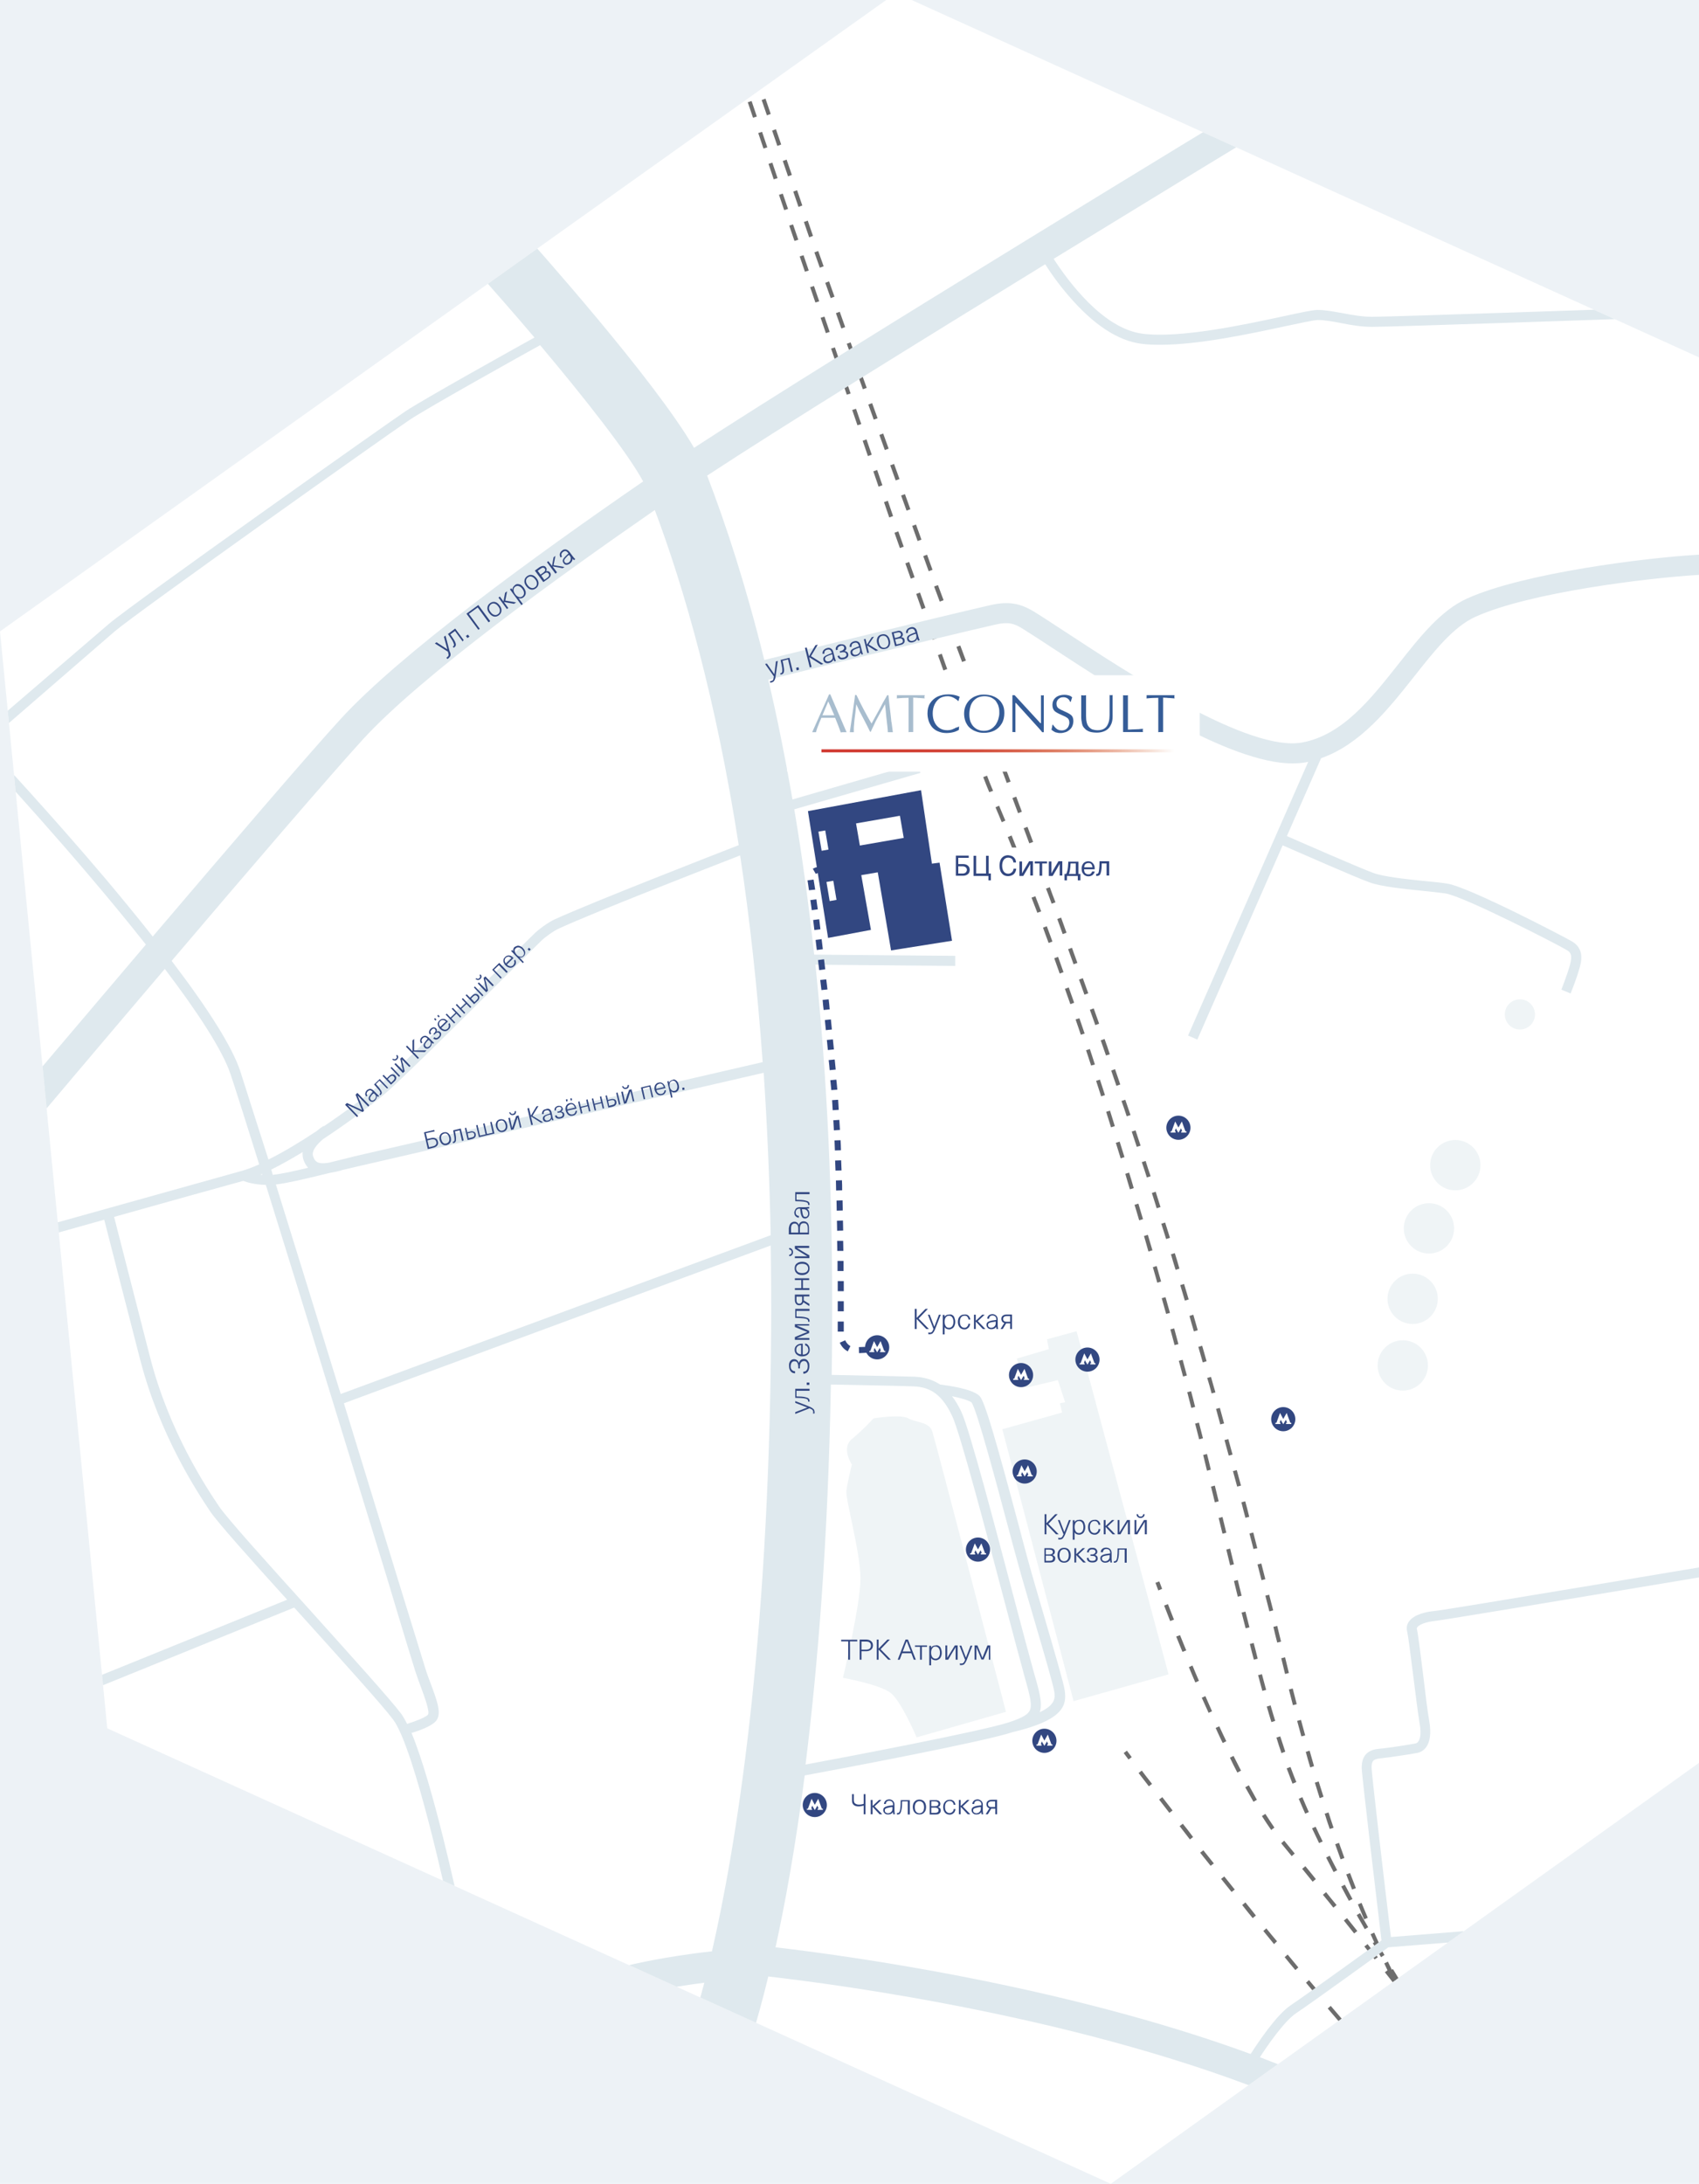 <?xml version="1.0" encoding="UTF-8"?> <svg xmlns="http://www.w3.org/2000/svg" xmlns:xlink="http://www.w3.org/1999/xlink" version="1.1" id="Layer_1" x="0px" y="0px" viewBox="0 0 844.3 1085" style="enable-background:new 0 0 844.3 1085;" xml:space="preserve"> <style type="text/css"> .st0{fill:#EDF2F6;} .st1{clip-path:url(#SVGID_2_);} .st2{fill:#EFF4F6;} .st3{fill:#6D6D6D;} .st4{fill:#324781;} .st5{fill:#DFE9EE;} .st6{fill:#FFFFFF;} .st7{fill:#A8BDCE;} .st8{fill:#355C97;} .st9{fill:url(#SVGID_3_);} </style> <rect x="-5.9" y="-6.9" class="st0" width="856.9" height="1100.1"></rect> <g id="Layer_3"> </g> <g id="Белый"> </g> <g id="Здания"> </g> <g id="Река"> </g> <g id="Текст"> </g> <g id="Layer_3_1_"> </g> <g id="Белый_1_"> </g> <g id="Здания_1_"> </g> <g id="Река_1_"> </g> <g id="Текст_1_"> </g> <g> <defs> <polygon id="SVGID_1_" points="944,222.8 445.3,-3.5 0,313.7 53.3,858.7 552,1085 997.3,766.4 "></polygon> </defs> <use xlink:href="#SVGID_1_" style="overflow:visible;fill:#FFFFFF;"></use> <clipPath id="SVGID_2_"> <use xlink:href="#SVGID_1_" style="overflow:visible;"></use> </clipPath> <g class="st1"> <path class="st2" d="M418.9,833.6c0,0,8.7-36.3,8.7-49.3c0-13-7.6-39.9-7-43.7c0.5-3.8,2.7-13,2.7-13s-5.4-8.2,0-12.6 s10.8-10.3,10.8-10.3s13.5-2.2,17.3,0s10.3,1.6,11.9,6.5c1.6,4.9,36.6,139.3,36.6,139.3l-44.4,12.7c0,0-7.5-17.8-12.9-22.1 C437.2,836.9,418.9,833.6,418.9,833.6z"></path> <g> <path class="st3" d="M560.8,874.2c-1.6-2.1-2.4-3.2-2.4-3.2l1.6-1.2c0,0,0.8,1.1,2.4,3.2L560.8,874.2z"></path> <path class="st3" d="M665.2,1004.2c-1.8-2.1-3.6-4.2-5.4-6.3l1.5-1.3c1.8,2.1,3.6,4.2,5.4,6.3L665.2,1004.2z M654.4,991.5 c-1.8-2.1-3.6-4.2-5.4-6.4l1.5-1.3c1.8,2.1,3.6,4.2,5.4,6.4L654.4,991.5z M643.7,978.8c-1.8-2.1-3.6-4.3-5.3-6.4l1.5-1.3 c1.8,2.1,3.5,4.3,5.3,6.4L643.7,978.8z M633.1,965.9c-1.8-2.2-3.5-4.3-5.3-6.5l1.5-1.3c1.7,2.1,3.5,4.3,5.3,6.4L633.1,965.9z M622.5,953c-1.8-2.2-3.5-4.3-5.2-6.5l1.6-1.3c1.7,2.1,3.5,4.3,5.2,6.5L622.5,953z M612,940c-1.8-2.2-3.5-4.4-5.2-6.5l1.6-1.2 c1.7,2.1,3.4,4.3,5.2,6.5L612,940z M601.6,927c-1.8-2.2-3.5-4.4-5.2-6.5l1.6-1.2c1.7,2.1,3.4,4.3,5.2,6.5L601.6,927z M591.3,913.9c-1.8-2.3-3.5-4.5-5.1-6.6l1.6-1.2c1.7,2.1,3.4,4.3,5.1,6.6L591.3,913.9z M581.1,900.7c-1.8-2.3-3.5-4.5-5.1-6.6 l1.6-1.2c1.6,2.1,3.3,4.3,5.1,6.6L581.1,900.7z M570.9,887.5c-1.9-2.5-3.6-4.7-5.1-6.6l1.6-1.2c1.5,2,3.2,4.2,5.1,6.6 L570.9,887.5z"></path> <rect x="671.7" y="1009.3" transform="matrix(0.754 -0.657 0.657 0.754 -498.722 690.258)" class="st3" width="2" height="4"></rect> </g> <g> <rect x="368.4" y="39" transform="matrix(0.949 -0.316 0.316 0.949 6.019 118.987)" class="st3" width="2" height="4"></rect> <path class="st3" d="M694.7,986.2c-1.3-2-2.7-4.3-4.2-6.9l1.7-1c1.5,2.5,3,4.9,4.2,6.9L694.7,986.2z M686.3,972.4 c-1.3-2.2-2.7-4.5-4.1-7l1.7-1c1.4,2.4,2.8,4.7,4.1,6.9L686.3,972.4z M678.2,958.5c-1.3-2.3-2.6-4.6-4-7l1.7-1 c1.3,2.4,2.7,4.7,4,7L678.2,958.5z M670.3,944.4c-1.3-2.3-2.5-4.7-3.8-7.1l1.8-0.9c1.3,2.4,2.6,4.8,3.8,7.1L670.3,944.4z M662.7,930.1c-1.2-2.4-2.5-4.8-3.7-7.2l1.8-0.9c1.2,2.4,2.4,4.8,3.7,7.2L662.7,930.1z M655.5,915.7c-1.2-2.4-2.3-4.9-3.5-7.3 l1.8-0.8c1.1,2.4,2.3,4.9,3.5,7.3L655.5,915.7z M648.6,901.1c-1.1-2.5-2.2-5-3.2-7.4l1.8-0.8c1,2.4,2.1,4.9,3.2,7.4L648.6,901.1z M642.3,886.2c-0.9-2.4-1.9-4.9-2.9-7.6l1.9-0.7c1,2.6,1.9,5.1,2.9,7.5L642.3,886.2z M636.8,871c-0.8-2.4-1.7-5-2.5-7.7l1.9-0.6 c0.9,2.6,1.7,5.2,2.5,7.6L636.8,871z M631.8,855.6c-0.8-2.5-1.5-5.1-2.3-7.7l1.9-0.6c0.8,2.6,1.5,5.2,2.3,7.7L631.8,855.6z M627.3,840.1c-0.7-2.6-1.4-5.1-2.1-7.8l1.9-0.5c0.7,2.6,1.4,5.2,2.1,7.8L627.3,840.1z M623.1,824.6c-0.7-2.6-1.4-5.2-2-7.8 l1.9-0.5c0.7,2.6,1.4,5.2,2,7.8L623.1,824.6z M619,809c-0.7-2.6-1.3-5.2-2-7.8l1.9-0.5c0.7,2.6,1.3,5.2,2,7.8L619,809z M615.1,793.3c-0.6-2.6-1.3-5.2-1.9-7.8l1.9-0.5c0.6,2.6,1.3,5.2,1.9,7.8L615.1,793.3z M611.3,777.7l-1.9-7.8l1.9-0.5l1.9,7.8 L611.3,777.7z M607.5,762l-1.9-7.8l1.9-0.5l1.9,7.8L607.5,762z M603.7,746.4l-1.9-7.8l1.9-0.5l1.9,7.8L603.7,746.4z M599.8,730.7 c-0.6-2.6-1.3-5.2-1.9-7.8l1.9-0.5c0.7,2.6,1.3,5.2,1.9,7.8L599.8,730.7z M595.9,715.1c-0.7-2.6-1.3-5.2-2-7.8l1.9-0.5 c0.7,2.6,1.3,5.2,2,7.8L595.9,715.1z M592,699.5c-0.7-2.6-1.3-5.2-2-7.8l1.9-0.5c0.7,2.6,1.4,5.2,2,7.8L592,699.5z M587.9,683.9 c-0.7-2.6-1.4-5.2-2.1-7.8l1.9-0.5c0.7,2.6,1.4,5.2,2.1,7.8L587.9,683.9z M583.7,668.3c-0.7-2.6-1.4-5.2-2.1-7.8l1.9-0.5 c0.7,2.6,1.4,5.2,2.1,7.8L583.7,668.3z M579.5,652.8c-0.7-2.6-1.5-5.2-2.2-7.8l1.9-0.5c0.7,2.6,1.5,5.2,2.2,7.8L579.5,652.8z M575.1,637.3c-0.7-2.6-1.5-5.2-2.2-7.7l1.9-0.6c0.7,2.6,1.5,5.2,2.2,7.7L575.1,637.3z M570.7,621.8c-0.7-2.6-1.5-5.2-2.2-7.7 l1.9-0.6c0.8,2.6,1.5,5.1,2.3,7.7L570.7,621.8z M566.1,606.3c-0.8-2.6-1.5-5.2-2.3-7.7l1.9-0.6c0.8,2.6,1.5,5.1,2.3,7.7 L566.1,606.3z M561.5,590.9c-0.8-2.6-1.6-5.2-2.3-7.7l1.9-0.6c0.8,2.6,1.6,5.1,2.3,7.7L561.5,590.9z M556.9,575.5 c-0.8-2.6-1.6-5.1-2.4-7.7l1.9-0.6c0.8,2.6,1.6,5.1,2.4,7.7L556.9,575.5z M552.1,560.1c-0.8-2.6-1.6-5.1-2.4-7.7l1.9-0.6 c0.8,2.5,1.6,5.1,2.4,7.7L552.1,560.1z M547.2,544.7c-0.8-2.6-1.7-5.1-2.5-7.7l1.9-0.6c0.8,2.5,1.7,5.1,2.5,7.7L547.2,544.7z M542.2,529.4c-0.8-2.6-1.7-5.1-2.5-7.6l1.9-0.6c0.8,2.5,1.7,5.1,2.5,7.7L542.2,529.4z M537.1,514.1c-0.9-2.6-1.7-5.1-2.6-7.6 l1.9-0.6c0.9,2.5,1.7,5.1,2.6,7.6L537.1,514.1z M531.9,498.9c-0.9-2.5-1.8-5.1-2.7-7.6l1.9-0.7c0.9,2.5,1.8,5.1,2.7,7.6 L531.9,498.9z M526.6,483.7c-0.9-2.5-1.8-5.1-2.7-7.6l1.9-0.7c0.9,2.5,1.8,5,2.7,7.6L526.6,483.7z M521.1,468.5 c-0.9-2.5-1.9-5-2.8-7.6l1.9-0.7c0.9,2.5,1.9,5,2.8,7.6L521.1,468.5z M515.5,453.5c-1-2.5-1.9-5-2.9-7.5l1.9-0.7 c1,2.5,1.9,5,2.9,7.5L515.5,453.5z M509.7,438.4c-1-2.5-2-5-2.9-7.5l1.9-0.7c1,2.5,2,5,2.9,7.5L509.7,438.4z M503.8,423.4 c-1-2.5-2-5-3-7.5l1.9-0.8c1,2.5,2,5,3,7.5L503.8,423.4z M497.8,408.5c-1-2.5-2.1-5-3.1-7.4l1.8-0.8c1,2.5,2.1,5,3.1,7.4 L497.8,408.5z M491.6,393.6c-1-2.3-2-4.9-3-7.5l1.9-0.7c1,2.7,2,5.2,3,7.5L491.6,393.6z M485.7,378.6c-0.9-2.4-1.9-4.9-2.9-7.5 l1.9-0.7c1,2.6,1.9,5.1,2.9,7.5L485.7,378.6z M480,363.4c-0.9-2.5-1.9-5-2.8-7.6l1.9-0.7c1,2.6,1.9,5.1,2.8,7.6L480,363.4z M474.4,348.3c-0.9-2.5-1.8-5-2.8-7.6l1.9-0.7c0.9,2.6,1.9,5.1,2.8,7.6L474.4,348.3z M468.8,333.1c-0.9-2.5-1.8-5-2.7-7.6 l1.9-0.7c0.9,2.6,1.8,5.1,2.7,7.6L468.8,333.1z M463.4,317.9l-2.7-7.6l1.9-0.7l2.7,7.6L463.4,317.9z M458,302.7l-2.7-7.6l1.9-0.7 l2.7,7.6L458,302.7z M452.6,287.5l-2.7-7.6l1.9-0.7l2.7,7.6L452.6,287.5z M447.2,272.3l-2.7-7.6l1.9-0.7l2.7,7.6L447.2,272.3z M441.9,257.1l-2.6-7.6l1.9-0.7l2.6,7.6L441.9,257.1z M436.6,241.8l-2.6-7.6l1.9-0.7l2.6,7.6L436.6,241.8z M431.3,226.6l-2.6-7.6 l1.9-0.7l2.6,7.6L431.3,226.6z M426.1,211.3l-2.6-7.6l1.9-0.6l2.6,7.6L426.1,211.3z M420.8,196.1l-2.6-7.6l1.9-0.6l2.6,7.6 L420.8,196.1z M415.6,180.8l-2.6-7.6l1.9-0.6l2.6,7.6L415.6,180.8z M410.4,165.5l-2.6-7.6l1.9-0.6l2.6,7.6L410.4,165.5z M405.2,150.3l-2.6-7.6l1.9-0.6l2.6,7.6L405.2,150.3z M400,135l-2.6-7.6l1.9-0.6l2.6,7.6L400,135z M394.8,119.7l-2.6-7.6l1.9-0.6 l2.6,7.6L394.8,119.7z M389.7,104.4l-2.6-7.6l1.9-0.6l2.6,7.6L389.7,104.4z M384.5,89.1l-2.6-7.7l1.9-0.6l2.6,7.7L384.5,89.1z M379.4,73.8l-2.6-7.7l1.9-0.6l2.6,7.7L379.4,73.8z M374.2,58.5l-2.6-7.7l1.9-0.6l2.6,7.7L374.2,58.5z"></path> <path class="st3" d="M700.9,996l-2.5-3.1l0.3-0.2c0,0,0,0,0-0.1l0.7-0.4l0.6-0.5l0,0.1l0.3-0.2c1.4,2.2,2.1,3.4,2.1,3.4 L700.9,996z"></path> <path class="st3" d="M693.3,986.4c-1.5-1.9-3.2-4.1-5.1-6.5l1.6-1.2c1.9,2.4,3.6,4.5,5.1,6.5L693.3,986.4z M683.1,973.5l-5.1-6.4 l1.6-1.2l5.1,6.5L683.1,973.5z M672.9,960.6c-1.7-2.1-3.4-4.3-5.1-6.4l1.6-1.2c1.7,2.2,3.5,4.3,5.1,6.4L672.9,960.6z M662.6,947.8c-1.7-2.1-3.4-4.3-5.2-6.4l1.6-1.3c1.7,2.1,3.4,4.3,5.2,6.4L662.6,947.8z M652.3,934.9c-1.7-2.1-3.5-4.3-5.2-6.4 l1.6-1.3c1.7,2.1,3.5,4.2,5.2,6.4L652.3,934.9z M641.9,922.2c-1.7-2.1-3.4-4.1-5-6.1l-0.2-0.3l1.5-1.3l0.2,0.3c1.6,2,3.3,4,5,6.1 L641.9,922.2z M631.7,909.2c-1.5-2.1-3-4.4-4.6-6.9l1.7-1.1c1.5,2.4,3.1,4.7,4.5,6.8L631.7,909.2z M622.9,895.2 c-1.3-2.3-2.7-4.7-4.1-7.2l1.8-1c1.4,2.5,2.7,4.9,4,7.2L622.9,895.2z M614.9,880.7c-1.2-2.3-2.5-4.8-3.7-7.4l1.8-0.9 c1.3,2.5,2.5,5,3.7,7.3L614.9,880.7z M607.6,866c-1.2-2.5-2.4-5-3.5-7.5l1.8-0.8c1.2,2.5,2.3,5,3.5,7.4L607.6,866z M600.6,851 c-1.1-2.5-2.3-5-3.4-7.5l1.8-0.8c1.1,2.5,2.2,5,3.3,7.5L600.6,851z M594,835.9c-1.1-2.6-2.2-5.1-3.2-7.6l1.8-0.8 c1,2.5,2.1,5,3.2,7.6L594,835.9z M587.6,820.7c-1.1-2.6-2.1-5.2-3.1-7.6l1.9-0.7c1,2.4,2,5,3.1,7.6L587.6,820.7z M581.5,805.4 c-1.1-2.8-2.1-5.4-3-7.7l1.9-0.7c0.9,2.3,1.9,4.9,3,7.7L581.5,805.4z"></path> <path class="st3" d="M575.6,790.2c-0.9-2.4-1.4-3.8-1.4-3.8l1.9-0.7c0,0,0.5,1.3,1.4,3.7L575.6,790.2z"></path> </g> <g> <rect x="359.7" y="-7.6" transform="matrix(0.948 -0.317 0.317 0.948 20.41 114.194)" class="st3" width="2" height="4"></rect> <path class="st3" d="M784.1,1090.9c-2.3-1.1-4.7-2.4-7.1-3.8l1-1.7c2.4,1.4,4.7,2.6,7,3.7L784.1,1090.9z M770.1,1082.8 c-2.2-1.5-4.4-3.1-6.5-4.7l1.2-1.6c2.1,1.6,4.3,3.2,6.4,4.7L770.1,1082.8z M757.3,1073c-2-1.7-4-3.5-6-5.4l1.4-1.5 c2,1.8,4,3.6,5.9,5.3L757.3,1073z M745.6,1062c-1.8-1.9-3.7-3.8-5.5-5.8l1.5-1.3c1.8,2,3.6,3.9,5.5,5.8L745.6,1062z M734.7,1050.1c-1.7-2-3.4-4.1-5.1-6.2l1.6-1.2c1.7,2.1,3.4,4.2,5.1,6.2L734.7,1050.1z M724.7,1037.5c-1.6-2.1-3.2-4.3-4.7-6.5 l1.6-1.2c1.6,2.2,3.1,4.4,4.7,6.5L724.7,1037.5z M715.5,1024.4c-1.5-2.2-2.9-4.4-4.4-6.7l1.7-1.1c1.4,2.3,2.9,4.5,4.4,6.7 L715.5,1024.4z M706.9,1010.9c-1.4-2.3-2.7-4.6-4.1-6.9l1.7-1c1.3,2.3,2.7,4.6,4.1,6.9L706.9,1010.9z M698.9,997 c-1.3-2.3-2.5-4.7-3.8-7.1l1.8-0.9c1.2,2.4,2.5,4.7,3.8,7L698.9,997z M691.4,982.7c-1.2-2.3-2.4-4.8-3.5-7.2l1.8-0.9 c1.2,2.4,2.3,4.8,3.5,7.2L691.4,982.7z M684.4,968.3c-1.1-2.4-2.2-4.8-3.3-7.3l1.8-0.8c1.1,2.5,2.2,4.9,3.3,7.3L684.4,968.3z M677.9,953.6c-1-2.4-2.1-4.9-3.1-7.4l1.8-0.8c1,2.5,2.1,5,3.1,7.4L677.9,953.6z M671.9,938.8c-1-2.5-1.9-4.9-2.9-7.5l1.9-0.7 c1,2.5,1.9,5,2.9,7.5L671.9,938.8z M666.2,923.8c-0.9-2.5-1.8-5-2.7-7.5l1.9-0.7c0.9,2.5,1.8,5,2.7,7.5L666.2,923.8z M660.8,908.7c-0.9-2.5-1.7-5-2.5-7.6l1.9-0.6c0.8,2.6,1.7,5.1,2.5,7.6L660.8,908.7z M655.8,893.4c-0.8-2.5-1.6-5.1-2.4-7.7 l1.9-0.6c0.8,2.6,1.6,5.1,2.4,7.6L655.8,893.4z M651.1,878.1c-0.8-2.5-1.5-5.1-2.2-7.7l1.9-0.6c0.7,2.6,1.5,5.1,2.2,7.7 L651.1,878.1z M646.7,862.7c-0.7-2.5-1.4-5.1-2.1-7.7l1.9-0.5c0.7,2.6,1.4,5.2,2.1,7.7L646.7,862.7z M642.5,847.2 c-0.7-2.6-1.3-5.2-2-7.8l1.9-0.5c0.7,2.6,1.3,5.2,2,7.8L642.5,847.2z M638.6,831.7c-0.6-2.6-1.3-5.2-1.9-7.8l1.9-0.5 c0.6,2.6,1.3,5.2,1.9,7.8L638.6,831.7z M634.7,816.1c-0.7-2.6-1.3-5.2-1.9-7.8l1.9-0.5c0.6,2.6,1.3,5.2,1.9,7.8L634.7,816.1z M630.8,800.6c-0.7-2.6-1.3-5.2-2-7.8l1.9-0.5c0.7,2.6,1.3,5.2,2,7.8L630.8,800.6z M626.9,785.1c-0.7-2.6-1.3-5.2-2-7.8l1.9-0.5 c0.7,2.6,1.3,5.2,2,7.8L626.9,785.1z M622.9,769.6c-0.7-2.6-1.3-5.2-2-7.7l1.9-0.5c0.7,2.6,1.3,5.1,2,7.8L622.9,769.6z M618.9,754.1c-0.7-2.6-1.4-5.2-2-7.7l1.9-0.5c0.7,2.6,1.4,5.1,2,7.7L618.9,754.1z M614.8,738.6c-0.7-2.6-1.4-5.2-2.1-7.7 l1.9-0.5c0.7,2.6,1.4,5.1,2.1,7.7L614.8,738.6z M610.6,723.2c-0.7-2.6-1.4-5.2-2.1-7.7l1.9-0.5c0.7,2.6,1.4,5.1,2.1,7.7 L610.6,723.2z M606.4,707.7c-0.7-2.6-1.4-5.2-2.1-7.7l1.9-0.5c0.7,2.6,1.4,5.1,2.1,7.7L606.4,707.7z M602.1,692.3 c-0.7-2.6-1.4-5.2-2.2-7.7l1.9-0.5c0.7,2.5,1.4,5.1,2.2,7.7L602.1,692.3z M597.7,676.9c-0.7-2.6-1.5-5.1-2.2-7.7l1.9-0.6 c0.7,2.5,1.5,5.1,2.2,7.7L597.7,676.9z M593.3,661.5c-0.8-2.6-1.5-5.1-2.2-7.7l1.9-0.6c0.7,2.5,1.5,5.1,2.2,7.7L593.3,661.5z M588.8,646.2c-0.8-2.6-1.5-5.1-2.3-7.7l1.9-0.6c0.8,2.5,1.5,5.1,2.3,7.7L588.8,646.2z M584.2,630.9c-0.8-2.6-1.6-5.1-2.3-7.7 l1.9-0.6c0.8,2.5,1.6,5.1,2.3,7.7L584.2,630.9z M579.5,615.6c-0.8-2.6-1.6-5.1-2.4-7.6l1.9-0.6c0.8,2.5,1.6,5.1,2.4,7.6 L579.5,615.6z M574.8,600.3c-0.8-2.6-1.6-5.1-2.4-7.6l1.9-0.6c0.8,2.5,1.6,5.1,2.4,7.6L574.8,600.3z M569.9,585 c-0.8-2.5-1.6-5.1-2.5-7.6l1.9-0.6c0.8,2.5,1.6,5.1,2.5,7.6L569.9,585z M564.9,569.8c-0.8-2.5-1.7-5.1-2.5-7.6l1.9-0.6 c0.8,2.5,1.7,5.1,2.5,7.6L564.9,569.8z M559.9,554.6c-0.8-2.5-1.7-5.1-2.6-7.6l1.9-0.6c0.9,2.5,1.7,5.1,2.6,7.6L559.9,554.6z M554.8,539.5c-0.9-2.5-1.7-5-2.6-7.6l1.9-0.7c0.9,2.5,1.7,5,2.6,7.6L554.8,539.5z M549.6,524.4c-0.9-2.5-1.7-5-2.6-7.5l1.9-0.7 c0.9,2.5,1.8,5,2.6,7.6L549.6,524.4z M544.3,509.3c-0.9-2.5-1.8-5-2.7-7.6l1.9-0.7c0.9,2.5,1.8,5,2.7,7.6L544.3,509.3z M538.9,494.2c-0.9-2.5-1.8-5-2.7-7.5l1.9-0.7c0.9,2.5,1.8,5,2.7,7.5L538.9,494.2z M533.5,479.1c-0.9-2.5-1.8-5-2.7-7.5l1.9-0.7 c0.9,2.5,1.8,5,2.7,7.5L533.5,479.1z M528.1,464.1c-0.9-2.5-1.8-5-2.7-7.5l1.9-0.7c0.9,2.5,1.8,5,2.7,7.5L528.1,464.1z M522.6,449c-0.9-2.5-1.8-5-2.8-7.5l1.9-0.7c0.9,2.5,1.8,5,2.8,7.5L522.6,449z M517,434l-2.8-7.5l1.9-0.7l2.8,7.5L517,434z M511.5,419l-2.8-7.5l1.9-0.7l2.8,7.5L511.5,419z M505.9,404l-2.8-7.5l1.9-0.7l2.8,7.5L505.9,404z M500.3,389l-2.8-7.5l1.9-0.7 l2.8,7.5L500.3,389z M494.8,374l-2.8-7.5l1.9-0.7l2.8,7.5L494.8,374z M489.2,359l-2.8-7.5l1.9-0.7l2.8,7.5L489.2,359z M483.6,344 l-2.8-7.5l1.9-0.7l2.8,7.5L483.6,344z M478.1,328.9l-2.8-7.5l1.9-0.7l2.8,7.5L478.1,328.9z M472.5,313.9l-2.8-7.5l1.9-0.7 l2.8,7.5L472.5,313.9z M467,298.9l-2.8-7.5l1.9-0.7l2.8,7.5L467,298.9z M461.5,283.8l-2.7-7.5l1.9-0.7l2.7,7.5L461.5,283.8z M456,268.8l-2.7-7.5l1.9-0.7l2.7,7.5L456,268.8z M450.5,253.7l-2.7-7.5l1.9-0.7l2.7,7.5L450.5,253.7z M445.1,238.7l-2.7-7.5 l1.9-0.7l2.7,7.5L445.1,238.7z M439.7,223.6l-2.7-7.5l1.9-0.7l2.7,7.5L439.7,223.6z M434.2,208.5l-2.7-7.5l1.9-0.7l2.7,7.5 L434.2,208.5z M428.8,193.4l-2.7-7.5l1.9-0.7l2.7,7.5L428.8,193.4z M423.5,178.3l-2.7-7.5l1.9-0.7l2.7,7.5L423.5,178.3z M418.1,163.2l-2.7-7.6l1.9-0.7l2.7,7.6L418.1,163.2z M412.8,148.1l-2.7-7.6l1.9-0.7l2.7,7.6L412.8,148.1z M407.4,133l-2.7-7.6 l1.9-0.7l2.7,7.6L407.4,133z M402.1,117.9l-2.6-7.6l1.9-0.7l2.6,7.6L402.1,117.9z M396.8,102.8l-2.6-7.6l1.9-0.7l2.6,7.6 L396.8,102.8z M391.6,87.6l-2.6-7.6l1.9-0.7l2.6,7.6L391.6,87.6z M386.3,72.5l-2.6-7.6l1.9-0.7l2.6,7.6L386.3,72.5z M381.1,57.3 l-2.6-7.6l1.9-0.7l2.6,7.6L381.1,57.3z M375.9,42.2l-2.6-7.6l1.9-0.6l2.6,7.6L375.9,42.2z M370.7,27l-2.6-7.6l1.9-0.6l2.6,7.6 L370.7,27z M365.5,11.8c-1-2.8-1.8-5.4-2.6-7.6l1.9-0.6c0.8,2.2,1.6,4.8,2.6,7.6L365.5,11.8z"></path> <path class="st3" d="M795.9,1095.2c-0.1,0-1.5-0.3-4-1.1l0.6-1.9c2.4,0.8,3.7,1,3.7,1L795.9,1095.2z"></path> </g> <path class="st4" d="M466.9,428.6l-3.8,0.5l-5.4-36.5L401.5,403l10,63l21.3-4l-4.8-27.2l8.2-1.4l6.6,38.8l30.3-4.8L466.9,428.6z M406.7,413.2l3.4-0.6l1.6,9.5l-3.4,0.6L406.7,413.2z M412.3,447.7l-1.6-9.5l3.4-0.6l1.6,9.5L412.3,447.7z M427.3,420.1l-1.9-11 l21.8-3.8l1.9,11L427.3,420.1z"></path> <circle class="st2" cx="755.3" cy="504" r="7.5"></circle> <circle class="st2" cx="723.2" cy="578.9" r="12.5"></circle> <circle class="st2" cx="710.1" cy="610.3" r="12.5"></circle> <circle class="st2" cx="702" cy="645.3" r="12.5"></circle> <circle class="st2" cx="697.1" cy="678.4" r="12.5"></circle> <path class="st5" d="M713.4,805.3c6.1-0.6,185.7-30.8,193.4-32l-0.8-4.9c-64.7,10.9-188.3,31.6-193,32c-3.6,0.3-10.2,1.5-12.8,5.2 c-1.1,1.5-1.4,3.3-0.9,5.1c0.5,2.1,1.7,11.8,2.9,21.2c1.2,9.5,2.4,19.2,3.2,23.9c1.3,7.1-0.2,10-1.9,10.4 c-2.5,0.5-12.9,2.2-18.5,2.7c-8.3,0.8-8.3,7.2-8.3,9.7c0,3.2,8.2,72.1,9.8,85.5c-6.5,4.7-37.8,27.3-45.1,32.2 c-7.1,4.7-16.5,18.9-19.9,24.2c-94.4-34.6-202.6-49.1-236.1-53c4.7-21.6,9.9-49.8,14.5-85.4c17.9-3.3,88.9-16.7,103.3-21.5 c25.8-6.1,26.9-13.6,25.9-20.7c-0.5-3.7-4.8-18.2-9.7-35.1c-3.1-10.7-6.4-21.7-8.7-30.2c-1.2-4.3-2.7-10.1-4.4-16.5 c-11.1-41.6-16.9-61.9-19.5-64.5c-3.7-3.7-16.4-5.3-19.6-5.7c-3.7-2.4-7.9-3.7-12.8-3.9c-7.2-0.2-31.8-0.7-41.1-0.9 c0.1-6.9,0.2-13.8,0.2-20.9c0.5-68.9-2.7-129.7-8.3-182.9l69.5,0.6l0-5l-70.1-0.6c-2.8-25.8-6.1-49.8-9.9-72.2l62.7-18.1l-1.4-4.8 l-62.2,18c-3.7-21.4-7.7-41.2-12-59.5c11.5-2.9,85.4-21.1,112.5-27.3c6.7-1.6,9.7-0.7,14.1,2.1c4,2.5,9.1,5.8,15,9.7 c33.2,21.7,87.2,57.1,118.9,57.1c2.2,0,4.4-0.2,6.4-0.5c0.5-0.1,0.9-0.2,1.4-0.3l-59.7,136l4.6,2l42.4-96.5 c7.4,3.2,36.2,15.9,43.2,18.4c5.7,2.1,16.7,3.2,26.4,4.2c4.3,0.4,8.3,0.9,11.3,1.3c8.8,1.3,55.7,25.3,60.4,28.2 c1.7,1,2.9,2.3,1.4,7.6c-1.4,4.9-4.2,12-4.2,12l4.6,1.9c0.1-0.3,3-7.4,4.4-12.5c1.3-4.4,2-9.9-3.6-13.3 c-3.3-2-51.7-27.3-62.2-28.8c-3.1-0.5-7.2-0.9-11.5-1.3c-8.9-0.9-20-2.1-25.2-4c-6.8-2.5-35.6-15.1-42.9-18.3l17-38.7 c19.5-6.8,33.5-24.5,46.1-40.4c10.1-12.8,19.7-25,30.7-29.9c27.1-12.2,85.6-19.2,109.7-20.7c22.2-1.4,123-4.2,124-4.2l-0.3-10 c-4.2,0.1-101.9,2.8-124.3,4.2c-24.7,1.5-84.9,8.9-113.2,21.6c-13.2,5.9-23.5,19-34.4,32.8c-13.6,17.2-27.7,35.1-47.7,38.8 c-26.4,4.9-85.9-34.1-117.9-55.1c-6-3.9-11.1-7.3-15.2-9.8c-7.1-4.4-13-5.3-21.6-3.4c-27.1,6.2-100.8,24.4-112.6,27.3 c-9.1-36.9-19-67.2-28.4-91.6c35.6-23.4,107.1-67.6,168-105c2.5,4,6.5,9.7,11.5,15.5c12.3,14.4,24.5,22.5,36.3,24 c2.9,0.4,6.1,0.5,9.4,0.5c19.1,0,44.4-5.4,62-9.2c7.7-1.6,14.3-3.1,16.3-3.1c3.3,0,7.3,0.7,11.4,1.5c5,1,10.2,1.9,15.6,1.9 c9.6,0,126.1-4,131.1-4.2l-0.2-5c-1.2,0-121.4,4.2-130.9,4.2c-4.9,0-9.9-0.9-14.7-1.8c-4.4-0.8-8.6-1.6-12.4-1.6 c-2.4,0-7.6,1.1-17.3,3.2c-19.1,4.1-51.1,11-69.7,8.6c-19.8-2.5-37.2-26.4-44.2-37.2c55-33.7,100.3-61.3,101.4-61.9l-7.8-12.8 c-2.2,1.3-201.4,122.3-272.3,168.6c-19.8-34.1-79.2-100.5-86.5-108.7l-22.3,20.1c8.6,9.6,19,21.4,29.5,33.8 c-10.1,5.6-55.2,30.7-64.2,36.7c-7.4,4.9-135.1,95.2-147.2,105.5l-54.3,46.6l3.3,3.8L57,313.7c11-9.4,134.9-97.3,146.7-105.2 c9-6,56.9-32.7,64.7-37c21.9,26,43.7,53.7,51.2,67.7C265,276.8,198.8,325,169.3,357.2c-15.7,17.1-56.7,65-93.4,108.1 c-6.8-8.6-14.4-17.9-22.7-27.8C24.8,403.9-2.3,375-2.5,374.7l-3.7,3.4c0.7,0.7,43.9,47.1,78.7,91.2 c-34.1,40.1-63.7,75.1-64.3,75.8l11.5,9.7c0.6-0.7,29-34.4,62.2-73.4c15.8,20.8,28.6,40.1,32.7,52.4c2.9,8.7,7.9,24.6,14.2,44.7 c-3.1,1.4-6,2.5-8.5,3.2c-19.8,5.5-102.9,28.8-103.8,29l1.4,4.8c0.4-0.1,15.3-4.3,33.9-9.5c2.6,10.2,10.3,40.3,17.9,69.7 c9.8,37.8,28.6,66,34.8,75.3c3.5,5.2,19.6,23.3,38.2,43.8L35.7,838.2l1.9,4.6l108.6-44.1c1.6,1.8,3.2,3.5,4.8,5.3 c19.2,21.3,39.1,43.3,44.4,50.4c10.8,14.4,27.6,92.8,27.8,93.6l4.9-1c-0.6-2.8-12.9-60.4-23.6-86c4.3-1.3,10.2-3.5,12.2-6 c2.9-3.5,0.6-9.8-2.7-18.6c-1-2.6-2-5.3-2.8-8c-0.8-2.5-6.2-20.2-13.8-44.8c-7.4-24.1-16.8-54.7-26.5-86.4L383,618.8 c0.2,13.9,0.3,28.2,0.2,42.9c-1.1,157.4-17.7,256.9-29.4,307.8c-23.9,2.6-41,6.8-41.7,7l3.6,14.6c0.2,0,14.3-3.5,34.3-6 c-4.5,17.2-7.6,25.6-7.7,25.9l28,10.7c0.6-1.5,5.3-14.2,11.5-39.7c33.5,3.8,159,20.2,258.4,61.8l5.8-13.8 c-6.5-2.7-13.2-5.3-19.9-7.9c3.6-5.6,12-17.8,17.9-21.8c7.8-5.2,41-29.2,45.9-32.8l74.9-6l-0.4-5l-73.2,5.9 c-4-33.2-9.6-81.4-9.6-84c0-3,0.4-4.3,3.8-4.7c5.5-0.6,16-2.2,19-2.8c2-0.4,8.2-2.7,5.8-16.1c-0.8-4.5-2-14.2-3.1-23.6 c-1.3-10.4-2.4-19.4-3-21.8c-0.1-0.4,0-0.6,0.2-0.9C705.1,807.3,708.3,805.8,713.4,805.3z M501.1,759.2c1.7,6.5,3.3,12.2,4.5,16.6 c2.3,8.5,5.6,19.5,8.7,30.2c4.5,15.3,9.1,31.1,9.6,34.4c0.4,2.9,0.9,6.5-7.2,10.3c1.5-4.5-0.3-10.7-3.1-20.4l-0.6-2.2 c-1.7-6.1-5-18.5-8.8-32.9c-9.5-36-22.4-85.2-26.5-93.8c-1.4-3-2.9-5.5-4.6-7.7c4.5,0.9,8.5,2.1,9.7,3.1 C485.5,700.5,495.6,738.6,501.1,759.2z M453.9,688.8c8.9,0.3,14.5,4.6,19.3,14.8c3.9,8.2,17.3,59.2,26.2,92.9 c3.8,14.4,7.1,26.9,8.8,33l0.6,2.3c2.5,8.9,4.1,14.2,3.2,17.3c-0.7,2.5-3.4,4.2-10.6,6.6c-13.3,4.4-81.1,17.3-101.1,21 c6.1-49.1,11.2-111.5,12.6-188.8C422.2,688.1,446.7,688.5,453.9,688.8z M163.3,577.7c-5.7,0.9-6.8-0.7-7.7-3.2 c-0.9-2.5,1.6-5.7,4.9-8.5c12.4-8.2,23.9-16.8,30.2-22.1c7.5-6.2,36.8-35.3,58.2-56.6c8.4-8.3,15.6-15.5,19.9-19.7 c1.9-1.9,6.3-5.1,9-6.3c18.3-8.4,75.4-30.6,90-36.3c4.7,31,8.5,65.1,11.2,102.7l-202.8,46.8C171.6,575.7,167.3,576.7,163.3,577.7z M134.8,581.1c5-2.5,10.3-5.5,15.6-8.7c-0.1,1.2,0,2.5,0.4,3.8c0.6,1.7,1.4,3,2.3,4c-7.5,1.8-13.4,3.1-17.6,3.5 C135.3,582.8,135.1,581.9,134.8,581.1z M119.4,532.2c-3.9-11.8-15.3-30.1-34.1-54.8c37.1-43.7,79.3-92.8,95.1-110.1 c29.1-31.8,98.3-81.6,145-113.9c14.8,39.4,30.4,94,41.7,166.5c-12.8,5-72.4,28.2-91.3,36.8c-3.3,1.5-8.1,5-10.4,7.3 c-4.3,4.2-11.6,11.4-19.9,19.7c-21.3,21.2-50.5,50.2-57.9,56.2c-5.7,4.7-15.7,12.3-26.7,19.7l-0.1-0.2c-1.1,0.7-2.3,1.6-3.5,2.6 c-8,5.3-16.4,10.4-23.9,14.1C127.1,556.5,122.2,540.9,119.4,532.2z M130.4,583.7c-0.3,0-0.6,0-0.9-0.1c0.2-0.1,0.5-0.2,0.7-0.3 C130.3,583.4,130.3,583.5,130.4,583.7z M206.3,830.1c0.9,2.8,1.9,5.5,2.9,8.2c1.7,4.6,4.5,12.2,3.5,13.6 c-1.1,1.3-5.7,3.1-10.4,4.6c-1-2-2-3.7-2.9-5c-5.5-7.3-24.6-28.4-44.7-50.8c-20.8-23-42.3-46.8-46-52.5 c-6.1-9.1-24.6-36.8-34.1-73.8c-7.6-29.5-15.3-59.7-17.9-69.8c24.2-6.8,52.8-14.8,64.2-17.9c1.7,0.7,5.8,1.9,11.2,2 c18.1,58,44.2,143.3,60.6,196.5C200.3,810.7,205.5,827.6,206.3,830.1z M169.3,692.6c-11.2-36.4-22.8-73.9-32.2-104.1 c5.8-0.7,13.7-2.6,24.1-5.1c0.9-0.2,1.9-0.5,2.9-0.7c1.8-0.3,3.7-0.7,5.6-1.2l0-0.1c2.5-0.6,5-1.2,7.7-1.8l202.1-46.6 c1.7,25.3,2.9,52.2,3.5,80.7L169.3,692.6z"></path> <g> <path class="st4" d="M429.9,669.4c0-3.3,2.7-6,6-6s6,2.7,6,6c0,3.3-2.7,6-6,6S429.9,672.7,429.9,669.4"></path> <polygon class="st6" points="435.9,671.9 437.2,669.7 437.8,671.2 437.3,671.2 437.3,671.8 439.9,671.8 439.9,671.2 439.4,671.2 437.6,666.3 435.9,669.3 434.3,666.3 432.5,671.2 432,671.2 432,671.8 434.5,671.8 434.5,671.2 434.1,671.2 434.6,669.7 "></polygon> </g> <g> <path class="st4" d="M579.6,560.3c0-3.3,2.7-6,6-6s6,2.7,6,6s-2.7,6-6,6S579.6,563.6,579.6,560.3"></path> <polygon class="st6" points="585.6,562.8 586.9,560.6 587.5,562.1 587,562.1 587,562.7 589.6,562.7 589.6,562.1 589.1,562.1 587.3,557.2 585.6,560.2 584,557.2 582.2,562.1 581.7,562.1 581.7,562.7 584.2,562.7 584.2,562.1 583.8,562.1 584.3,560.6 "></polygon> </g> <g> <path class="st4" d="M631.7,705.1c0-3.3,2.7-6,6-6s6,2.7,6,6s-2.7,6-6,6S631.7,708.4,631.7,705.1"></path> <polygon class="st6" points="637.7,707.6 639,705.4 639.6,706.9 639.1,706.9 639.1,707.5 641.7,707.5 641.7,706.9 641.2,706.9 639.4,702 637.7,705 636.1,702 634.3,706.9 633.8,706.9 633.8,707.5 636.3,707.5 636.3,706.9 635.9,706.9 636.4,705.4 "></polygon> </g> <g> <path class="st4" d="M480,769.9c0-3.3,2.7-6,6-6s6,2.7,6,6s-2.7,6-6,6S480,773.2,480,769.9"></path> <polygon class="st6" points="486,772.4 487.3,770.2 487.9,771.7 487.4,771.7 487.4,772.3 490,772.3 490,771.7 489.5,771.7 487.7,766.8 486,769.8 484.4,766.8 482.6,771.7 482.1,771.7 482.1,772.3 484.6,772.3 484.6,771.7 484.2,771.7 484.7,770.2 "></polygon> </g> <g> <path class="st4" d="M513,864.9c0-3.3,2.7-6,6-6s6,2.7,6,6c0,3.3-2.7,6-6,6S513,868.2,513,864.9"></path> <polygon class="st6" points="519,867.4 520.3,865.2 520.9,866.7 520.4,866.7 520.4,867.3 523,867.3 523,866.7 522.5,866.7 520.7,861.8 519,864.8 517.4,861.8 515.6,866.7 515.1,866.7 515.1,867.3 517.6,867.3 517.6,866.7 517.2,866.7 517.7,865.2 "></polygon> </g> <g> <path class="st4" d="M398.9,896.8c0-3.3,2.7-6,6-6s6,2.7,6,6s-2.7,6-6,6S398.9,900.1,398.9,896.8"></path> <polygon class="st6" points="404.9,899.3 406.2,897.1 406.8,898.6 406.3,898.6 406.3,899.2 408.9,899.2 408.9,898.6 408.4,898.6 406.6,893.7 404.9,896.7 403.3,893.7 401.5,898.6 401,898.6 401,899.2 403.5,899.2 403.5,898.6 403.1,898.6 403.6,897.1 "></polygon> </g> <polygon class="st2" points="498.1,710.1 533.5,845.2 580.7,831.9 535,661.4 520.3,665.4 521.2,670.3 505.3,675 509.7,689.5 525.7,685.7 529.3,696.7 526.7,697.2 527.8,701.8 "></polygon> <g> <path class="st4" d="M501.4,683.2c0-3.3,2.7-6,6-6s6,2.7,6,6c0,3.3-2.7,6-6,6S501.4,686.5,501.4,683.2"></path> <polygon class="st6" points="507.4,685.7 508.7,683.5 509.3,685 508.8,685 508.8,685.6 511.4,685.6 511.4,685 510.9,685 509.1,680.1 507.4,683.1 505.8,680.1 504,685 503.5,685 503.5,685.6 506,685.6 506,685 505.6,685 506.1,683.5 "></polygon> </g> <g> <path class="st4" d="M503.2,731.1c0-3.3,2.7-6,6-6s6,2.7,6,6s-2.7,6-6,6S503.2,734.4,503.2,731.1"></path> <polygon class="st6" points="509.2,733.6 510.5,731.4 511.1,732.9 510.6,732.9 510.6,733.5 513.2,733.5 513.2,732.9 512.7,732.9 510.9,728 509.2,731 507.6,728 505.8,732.9 505.3,732.9 505.3,733.5 507.8,733.5 507.8,732.9 507.4,732.9 507.9,731.4 "></polygon> </g> <g> <path class="st4" d="M534.4,675.5c0-3.3,2.7-6,6-6s6,2.7,6,6s-2.7,6-6,6S534.4,678.8,534.4,675.5"></path> <polygon class="st6" points="540.4,678 541.7,675.8 542.3,677.3 541.8,677.3 541.8,677.9 544.4,677.9 544.4,677.3 543.9,677.3 542.1,672.4 540.4,675.4 538.8,672.4 537,677.3 536.5,677.3 536.5,677.9 539,677.9 539,677.3 538.6,677.3 539.1,675.8 "></polygon> </g> <rect x="391.2" y="335.5" class="st6" width="205" height="47.9"></rect> <g> <g> <g> <path class="st7" d="M412.6,345l8.1,18.8h-0.6h-0.2c0,0-0.1,0-0.2,0h-0.4h-0.7l-0.8,0.1c-0.5-1.3-0.9-2.6-1.4-3.8 c-0.5-1.2-0.9-2.3-1.4-3.5h-6.8l-1.1,2.6l-0.9,2.3c-0.3,0.8-0.5,1.6-0.7,2.3h-0.4c-0.1,0-0.2,0-0.3,0h-0.3h-0.3h-0.3h-0.3 L412,345C412,345,412.6,345,412.6,345z M414.6,355.4l-3-6.9l-2.9,6.9H414.6z"></path> <path class="st7" d="M440.9,345.4h0.6l0.5,4.8l0.6,5c0.2,1.6,0.3,2.5,0.3,2.8c0,0.3,0.1,0.8,0.2,1.3l0.6,4.5h-0.5 c-0.2,0-0.3,0-0.3,0h-0.4h-0.4h-0.4h-0.5c0-0.7-0.1-1.6-0.2-2.7c-0.1-0.6-0.1-1.1-0.2-1.7l-0.4-3.6l-0.3-3.2 c-0.1-1.2-0.2-2.1-0.3-2.7c-0.6,1.2-1.2,2.1-1.6,2.9c-0.5,0.9-1,1.8-1.4,2.5c-0.3,0.6-0.6,1.1-0.8,1.5 c-0.1,0.1-0.3,0.6-0.8,1.5c-0.2,0.4-0.4,0.9-0.7,1.5c-0.7,1.4-1.3,2.7-1.8,3.8h-0.3l-1.5-3c-0.6-1.2-1.2-2.4-1.8-3.5l-1.9-3.6 l-1.7-3.6c-0.1,0.7-0.1,1.4-0.2,2c-0.1,0.6-0.1,1.3-0.2,2l-0.5,4l-0.3,3.6c0,0.3,0,0.7,0,1.2s0,0.9,0,1.1h-0.4 c-0.1,0-0.2,0-0.3,0h-0.3H423h-0.3h-0.4l0.9-6.2l1.1-7.7c0.3-2,0.5-3.6,0.6-4.6h0.7l1.9,3.9c0.4,0.8,0.9,1.8,1.6,3.1 c0.8,1.5,1.5,2.8,2.1,3.9s1,1.8,1.2,2.1c0.1,0.1,0.3,0.5,0.7,1.2l2.2-4l2.1-3.8l1.3-2.5L440.9,345.4z"></path> <path class="st7" d="M455.7,346.7c-1,0-1.6-0.1-1.9-0.1v17.1h-0.5c-0.2,0-0.3,0-0.3,0h-0.4h-0.5l-0.6,0.1v-17.1 c-1.9,0-3.8,0.1-5.9,0.3l0.1-0.4v-0.4v-0.3v-0.2v-0.3h13.9l-0.2,0.5v0.3v0.3l0.1,0.5l-2.6-0.2 C456.5,346.8,456.1,346.8,455.7,346.7L455.7,346.7z"></path> </g> <g> <g> <path class="st8" d="M476.6,360.9l-0.1,1.7c-0.5,0.4-1.1,0.6-1.8,0.9c-0.6,0.2-1.3,0.4-2,0.5c-0.7,0.1-1.4,0.2-2.2,0.2 c-1.5,0-2.8-0.2-4-0.7c-1.2-0.4-2.2-1.1-3-1.9c-0.8-0.8-1.4-1.9-1.9-3.1c-0.4-1.2-0.7-2.5-0.7-4c0-2,0.4-3.7,1.3-5.1 c0.9-1.4,2.1-2.5,3.7-3.3c1.6-0.7,3.3-1.1,5.2-1.1c0.7,0,1.3,0,2,0.1c0.7,0.1,1.3,0.2,2,0.4c0.6,0.2,1.3,0.4,1.8,0.7 c-0.2,0.6-0.4,1.2-0.6,2.1h-0.2c-0.2-0.3-0.5-0.6-1-0.9c-0.5-0.3-1-0.7-1.8-1c-0.7-0.3-1.5-0.5-2.4-0.5c-1.6,0-2.9,0.4-4,1.1 c-1.1,0.8-1.9,1.8-2.5,3.1c-0.6,1.3-0.9,2.8-0.9,4.3c0,1.7,0.3,3.2,0.9,4.4c0.6,1.3,1.5,2.3,2.6,3c1.1,0.7,2.3,1,3.7,1 c0.9,0,1.7-0.1,2.5-0.4c0.8-0.3,1.4-0.6,1.9-0.9C475.8,361.4,476.3,361.1,476.6,360.9z"></path> <path class="st8" d="M489,364.1c-1.5,0-2.8-0.2-4-0.7c-1.2-0.4-2.3-1.1-3.2-1.9c-0.9-0.8-1.5-1.9-2-3 c-0.2-0.6-0.4-1.2-0.5-1.8c-0.1-0.6-0.2-1.3-0.2-2c0-1.4,0.2-2.7,0.7-3.9c0.5-1.2,1.2-2.2,2.1-3.1c0.9-0.8,1.9-1.5,3.1-1.9 c1.2-0.5,2.5-0.7,3.9-0.7c1.3,0,2.6,0.2,3.8,0.5c1.2,0.4,2.3,0.9,3.3,1.7c1,0.8,1.7,1.7,2.3,2.9s0.8,2.5,0.8,4.1 c0,1.9-0.4,3.7-1.3,5.2s-2.1,2.7-3.7,3.5C492.7,363.7,490.9,364.1,489,364.1z M496.6,354.4c0-0.9,0-1.6-0.1-2.2 s-0.3-1.2-0.5-1.9c-0.3-0.6-0.6-1.2-1-1.8c-0.4-0.6-0.9-1-1.5-1.4s-1.2-0.7-2-0.9c-0.7-0.2-1.4-0.3-2.1-0.3 c-1.3,0-2.3,0.2-3.3,0.6c-0.9,0.4-1.7,1-2.4,1.8c-0.7,0.8-1.2,1.7-1.5,2.9c-0.3,1.1-0.5,2.4-0.5,3.7c0,1.3,0.2,2.5,0.5,3.5 c0.4,1,0.9,1.9,1.6,2.6c0.7,0.7,1.5,1.3,2.4,1.6c0.9,0.4,1.9,0.5,2.8,0.5c1.3,0,2.4-0.3,3.3-0.8c1-0.5,1.7-1.3,2.4-2.1 c0.6-0.9,1.1-1.9,1.4-2.9C496.4,356.2,496.6,355.3,496.6,354.4z"></path> <path class="st8" d="M518.7,345.4v18.4h-0.8c-0.3-0.5-0.8-1-1.4-1.7l-11.6-12.8h-0.3v14.5l-0.4-0.1h-0.3h-0.3h-0.2h-0.3v-18.3 h1.1l12.8,13.9h0.3v-13.9l0.4,0.1h0.3h0.3L518.7,345.4z"></path> <path class="st8" d="M522.5,362.5c0.2-0.6,0.4-1.4,0.5-2.4h0.3c0.6,0.9,1.2,1.6,1.9,2.1s1.5,0.7,2.5,0.7 c0.7,0,1.4-0.2,1.9-0.5c0.6-0.4,1-0.8,1.3-1.4c0.3-0.6,0.5-1.3,0.5-1.9c0-1.1-0.3-1.9-1-2.4c-0.7-0.5-1.7-1-3.1-1.6 c-1.4-0.6-2.5-1.2-3.2-1.8c-0.7-0.7-1.1-1.7-1.1-3c0-1.7,0.6-2.9,1.7-3.8c1.1-0.9,2.6-1.3,4.3-1.3c0.7,0,1.4,0.1,2.1,0.3 c0.7,0.2,1.3,0.5,1.7,1c-0.1,0.3-0.4,1-0.7,2.2h-0.3c-0.3-0.7-0.7-1.3-1.3-1.7c-0.6-0.4-1.3-0.6-2.1-0.6 c-0.6,0-1.2,0.1-1.7,0.4c-0.5,0.3-0.9,0.6-1.2,1.1s-0.5,1-0.5,1.6c0,1.1,0.3,1.9,1,2.4s1.7,1,3.1,1.6c1.4,0.6,2.5,1.2,3.2,1.8 s1.1,1.6,1.1,2.9c0,0.9-0.2,1.8-0.5,2.5c-0.3,0.8-0.8,1.4-1.4,1.9s-1.3,1-2.1,1.2c-0.4,0.1-0.8,0.2-1.2,0.3 c-0.4,0.1-0.9,0.1-1.4,0.1c-0.4,0-0.8,0-1.1-0.1c-0.4-0.1-0.8-0.2-1.3-0.3C523.6,363.4,523,363,522.5,362.5L522.5,362.5z"></path> <path class="st8" d="M539.7,345.4v10.3c0,1.2,0.1,2.3,0.3,3.1c0.2,0.9,0.5,1.6,1,2.2c0.5,0.6,1.1,1.1,1.8,1.4 c0.4,0.1,0.8,0.2,1.3,0.3s1,0.1,1.5,0.1c2,0,3.5-0.7,4.4-2c0.9-1.3,1.4-3.1,1.4-5.5v-10l0.4,0.1h0.3h0.3l0.5-0.1V356 c0,1.7-0.3,3.2-1,4.4c-0.6,1.2-1.5,2.1-2.7,2.7s-2.6,0.9-4.2,0.9c-0.9,0-1.7-0.1-2.4-0.2c-0.7-0.1-1.3-0.3-1.9-0.6 c-0.5-0.3-1.1-0.6-1.5-1.1c-0.8-0.7-1.3-1.5-1.5-2.6c-0.1-0.6-0.2-1.1-0.3-1.7c-0.1-0.6-0.1-1.2-0.1-1.8v-10.6l0.7,0.1h0.5 h0.5L539.7,345.4z"></path> <path class="st8" d="M560.5,345.4v17.1c0.2,0,0.9,0,2.2-0.1c1.3,0,2.2-0.1,2.7-0.1c0.3,0,0.7,0,1.2-0.1l1.4-0.1l-0.1,0.5v0.3 v0.3l0.1,0.5h-9.9v-18.3l0.7,0.1h0.5h0.5L560.5,345.4z"></path> <path class="st8" d="M579.9,346.7c-1,0-1.6-0.1-1.9-0.1v17.1h-0.5c-0.2,0-0.3,0-0.3,0h-0.4h-0.6l-0.6,0.1v-17.1 c-1.9,0-3.8,0.1-5.9,0.3l0.1-0.4v-0.4v-0.3v-0.2v-0.3h13.9l-0.1,0.5v0.3v0.3l0.1,0.5l-2.6-0.2 C580.6,346.8,580.3,346.8,579.9,346.7L579.9,346.7z"></path> </g> </g> </g> <linearGradient id="SVGID_3_" gradientUnits="userSpaceOnUse" x1="408.202" y1="712.346" x2="583.602" y2="712.346" gradientTransform="matrix(1 0 0 -1 0 1085.386)"> <stop offset="5.618000e-03" style="stop-color:#D0372F"></stop> <stop offset="0.197" style="stop-color:#D03A2F"></stop> <stop offset="0.332" style="stop-color:#D24134"></stop> <stop offset="0.449" style="stop-color:#D44E3D"></stop> <stop offset="0.556" style="stop-color:#D8624B"></stop> <stop offset="0.657" style="stop-color:#DD7B61"></stop> <stop offset="0.752" style="stop-color:#E59880"></stop> <stop offset="0.844" style="stop-color:#EDBAA7"></stop> <stop offset="0.93" style="stop-color:#F6DFD4"></stop> <stop offset="1" style="stop-color:#FFFFFF"></stop> <stop offset="1" style="stop-color:#FFFFFF"></stop> <stop offset="1" style="stop-color:#FFFFFF"></stop> </linearGradient> <rect x="408.2" y="372.3" class="st9" width="175.4" height="1.5"></rect> </g> <path class="st4" d="M426.9,672.3l-0.1-3c2.3-0.1,4.9-0.2,5-0.2l0.2,3C432,672,429.3,672.2,426.9,672.3z M421.3,671.4 c-1.8-0.9-3.1-2.4-4-4.3l2.7-1.2c0.6,1.3,1.5,2.3,2.6,2.9L421.3,671.4z M416.3,661.6l0-5l3,0l0,5L416.3,661.6z M419.3,651.5h-3 c0-1.5,0-3.2,0-5l3,0C419.3,648.3,419.3,650,419.3,651.5z M416.3,641.5l0-5l3,0l0,5L416.3,641.5z M416.2,631.5l0-5l3,0l0,5 L416.2,631.5z M416.1,621.5l-0.1-5l3,0l0.1,5L416.1,621.5z M416,611.5l-0.1-5l3-0.1l0.1,5L416,611.5z M415.8,601.5 c0-1.7-0.1-3.3-0.1-5l3-0.1c0,1.7,0.1,3.3,0.1,5L415.8,601.5z M415.5,591.5c0-1.7-0.1-3.3-0.1-5l3-0.1c0.1,1.7,0.1,3.3,0.1,5 L415.5,591.5z M415.2,581.6c-0.1-1.7-0.1-3.3-0.2-5l3-0.1c0.1,1.7,0.1,3.3,0.2,5L415.2,581.6z M414.9,571.6 c-0.1-1.7-0.1-3.3-0.2-5l3-0.1c0.1,1.7,0.2,3.3,0.2,5L414.9,571.6z M414.4,561.6c-0.1-1.7-0.2-3.3-0.3-5l3-0.2 c0.1,1.7,0.2,3.3,0.3,5L414.4,561.6z M413.8,551.6c-0.1-1.7-0.2-3.3-0.3-5l3-0.2c0.1,1.6,0.2,3.3,0.3,5L413.8,551.6z M413.1,541.6 c-0.1-1.1-0.2-2.1-0.3-3.1l-0.2-1.8l3-0.3l0.2,1.8c0.1,1,0.2,2.1,0.3,3.2L413.1,541.6z M412.3,531.7c-0.1-1.7-0.3-3.3-0.5-5l3-0.3 c0.2,1.7,0.3,3.3,0.5,5L412.3,531.7z M411.4,521.7c-0.2-1.7-0.3-3.3-0.5-5l3-0.3c0.2,1.7,0.3,3.3,0.5,5L411.4,521.7z M410.4,511.8 c-0.2-1.7-0.3-3.3-0.5-5l3-0.3c0.2,1.7,0.3,3.3,0.5,5L410.4,511.8z M409.3,501.8c-0.2-1.7-0.4-3.3-0.5-5l3-0.3 c0.2,1.6,0.4,3.3,0.5,5L409.3,501.8z M408.2,491.9c-0.2-1.7-0.4-3.3-0.6-5l3-0.3c0.2,1.6,0.4,3.3,0.6,5L408.2,491.9z M407.1,482 c-0.2-1.7-0.4-3.3-0.6-5l3-0.4c0.2,1.6,0.4,3.3,0.6,5L407.1,482z M405.9,472l-0.6-5l3-0.4l0.6,5L405.9,472z M404.7,462.1 c-0.2-1.7-0.4-3.4-0.6-5l3-0.4c0.2,1.6,0.4,3.2,0.6,5L404.7,462.1z M403.4,452.2c-0.2-1.8-0.5-3.4-0.7-5l3-0.4 c0.2,1.5,0.4,3.2,0.7,5L403.4,452.2z M402,442.3c-0.3-2.4-0.6-4.1-0.7-4.8l0-0.1l3-0.4c0.2,1,0.5,3.2,0.8,5L402,442.3z M405.4,434.2l-1.5-2.6c1.5-0.8,3.3-1.1,4.6-1.3l0.5-0.1l0.5,3l-0.5,0.1C407.8,433.4,406.4,433.6,405.4,434.2z"></path> <g> <path class="st4" d="M461.6,660.3h-1.3l-4.8-5h0v5h-0.9v-10h0.9v4.5h0l4.4-4.5h1.2l-4.6,4.8L461.6,660.3z"></path> <path class="st4" d="M463.8,662c-0.2,0.3-0.5,0.6-0.8,0.7s-0.7,0.2-1.2,0.2c-0.2,0-0.4,0-0.5-0.1v-0.8c0.1,0,0.3,0.1,0.5,0.1 c0.4,0,0.6,0,0.9-0.1c0.2-0.1,0.4-0.3,0.6-0.5c0.2-0.3,0.3-0.7,0.6-1.2l-2.8-7.1h0.9l2.3,6h0l2.3-6h0.9l-2.9,7.4 C464.3,661.2,464.1,661.7,463.8,662z"></path> <path class="st4" d="M473.3,653.4c0.5,0.3,0.8,0.7,1,1.3c0.2,0.6,0.4,1.2,0.4,2c0,0.7-0.1,1.4-0.4,2c-0.2,0.6-0.6,1-1,1.3 c-0.5,0.3-1,0.5-1.6,0.5c-0.5,0-1-0.1-1.4-0.3c-0.4-0.2-0.7-0.5-0.9-0.9h0v3.7h-0.9v-9.7h0.9v1h0c0.2-0.4,0.5-0.7,0.9-0.9 c0.4-0.2,0.9-0.3,1.4-0.3C472.3,653,472.9,653.1,473.3,653.4z M470,654.5c-0.4,0.5-0.6,1.3-0.6,2.2s0.2,1.6,0.6,2.2 s0.9,0.8,1.6,0.8c0.7,0,1.2-0.3,1.6-0.8c0.4-0.5,0.6-1.3,0.6-2.2c0-0.9-0.2-1.6-0.6-2.2c-0.4-0.5-0.9-0.8-1.6-0.8 C470.9,653.7,470.4,654,470,654.5z"></path> <path class="st4" d="M481.3,653.7c0.5,0.5,0.8,1.1,0.9,1.9h-0.9c0-0.5-0.3-1-0.6-1.4s-0.8-0.5-1.4-0.5c-0.7,0-1.3,0.3-1.7,0.8 c-0.4,0.5-0.6,1.3-0.6,2.2c0,0.9,0.2,1.7,0.6,2.2c0.4,0.5,1,0.8,1.7,0.8c0.5,0,1-0.2,1.3-0.6c0.4-0.4,0.6-0.8,0.6-1.4h0.9 c0,0.5-0.2,1-0.4,1.4c-0.2,0.4-0.6,0.7-1,1s-0.9,0.4-1.4,0.4c-1,0-1.8-0.3-2.4-1c-0.6-0.7-0.9-1.6-0.9-2.7s0.3-2.1,0.9-2.7 c0.6-0.7,1.4-1,2.4-1C480.1,653,480.8,653.2,481.3,653.7z"></path> <path class="st4" d="M488.4,660.3l-3.5-3.7h0v3.7h-0.9v-7.1h0.9v3h0l3.2-3h1.2l-3.4,3.2l3.8,3.9H488.4z"></path> <path class="st4" d="M495.1,653.7c0.5,0.5,0.7,1.1,0.7,2v2.8c0,0.7,0.1,1.3,0.2,1.8h-0.8c-0.1-0.3-0.1-0.7-0.1-1.1h0 c-0.5,0.8-1.3,1.2-2.5,1.2c-0.7,0-1.3-0.2-1.7-0.6s-0.7-0.9-0.7-1.5c0-0.6,0.2-1.1,0.6-1.4c0.4-0.3,1.1-0.6,2.1-0.8 c0.7-0.1,1.4-0.2,2.2-0.3v-0.3c0-0.6-0.2-1.1-0.5-1.4c-0.3-0.3-0.8-0.5-1.3-0.5c-0.6,0-1,0.1-1.3,0.4c-0.3,0.3-0.5,0.7-0.5,1.2 h-0.9c0-0.7,0.3-1.3,0.8-1.7c0.5-0.4,1.1-0.6,2-0.6C494,653,494.6,653.2,495.1,653.7z M492.9,656.9c-0.7,0.1-1.2,0.3-1.5,0.5 s-0.4,0.5-0.4,0.9c0,0.4,0.1,0.8,0.4,1c0.3,0.2,0.7,0.4,1.2,0.4c0.3,0,0.6-0.1,0.9-0.2c0.3-0.1,0.5-0.3,0.7-0.5 c0.3-0.3,0.4-0.5,0.5-0.8c0.1-0.3,0.1-0.6,0.1-1.1v-0.5C494.4,656.7,493.7,656.8,492.9,656.9z"></path> <path class="st4" d="M502.9,660.3H502v-2.8h-1.8H500l-1.7,2.8h-1.1l1.9-3c-0.5-0.1-0.9-0.4-1.1-0.7s-0.4-0.8-0.4-1.3 c0-0.7,0.2-1.2,0.7-1.6s1.1-0.6,2-0.6h2.6V660.3z M500.3,653.9c-1.2,0-1.8,0.5-1.8,1.4c0,0.4,0.1,0.8,0.4,1 c0.3,0.3,0.7,0.4,1.3,0.4h1.8v-2.8H500.3z"></path> </g> <g> <path class="st4" d="M403.9,699.8c0.3,0.2,0.6,0.5,0.7,0.8c0.1,0.3,0.2,0.7,0.2,1.2c0,0.2,0,0.4-0.1,0.5H404 c0-0.1,0.1-0.3,0.1-0.5c0-0.4,0-0.6-0.1-0.9c-0.1-0.2-0.3-0.4-0.5-0.6c-0.3-0.2-0.7-0.3-1.2-0.6l-7.1,2.8v-0.9l6-2.3v0l-6-2.3 v-0.9l7.4,2.9C403.1,699.3,403.6,699.5,403.9,699.8z"></path> <path class="st4" d="M402.2,691h-6.4v2.8c1.8,0,3.1,0.1,4.1,0.3c0.9,0.2,1.5,0.4,1.9,0.7c0.3,0.3,0.5,0.7,0.5,1.2 c0,0.2,0,0.3,0,0.4h-0.7c0-0.1,0-0.2,0-0.3c0-0.4-0.2-0.7-0.5-0.9c-0.3-0.2-0.9-0.4-1.8-0.5s-2.3-0.2-4.1-0.2v-4.5h7.1V691z"></path> <path class="st4" d="M402.2,688.1h-1.3v-1.2h1.3V688.1z"></path> <path class="st4" d="M392.7,676.2c0.5-0.6,1.1-0.9,1.9-0.9c0.6,0,1.1,0.2,1.5,0.5c0.4,0.3,0.7,0.8,0.9,1.4h0 c0.2-0.7,0.5-1.2,0.9-1.5c0.4-0.3,0.9-0.5,1.6-0.5c0.6,0,1,0.1,1.4,0.4c0.4,0.3,0.7,0.7,1,1.3s0.3,1.2,0.3,1.9 c0,1.1-0.3,2-0.8,2.7c-0.5,0.6-1.3,1-2.2,1v-1c0.7,0,1.3-0.2,1.6-0.7c0.4-0.4,0.6-1.1,0.6-2c0-0.8-0.2-1.5-0.5-1.9 c-0.3-0.5-0.8-0.7-1.4-0.7c-0.6,0-1.1,0.3-1.5,0.8c-0.3,0.5-0.5,1.2-0.5,2.1v0.8h-0.8V679c0-0.8-0.2-1.5-0.5-2 c-0.3-0.5-0.8-0.7-1.4-0.7c-0.6,0-1,0.2-1.4,0.7c-0.3,0.4-0.5,1.1-0.5,1.8c0,0.8,0.2,1.4,0.6,1.8c0.4,0.4,0.9,0.7,1.6,0.7v1 c-0.9,0-1.7-0.3-2.2-1c-0.5-0.6-0.8-1.5-0.8-2.6C392,677.6,392.3,676.8,392.7,676.2z"></path> <path class="st4" d="M401.2,669.1c-0.3-0.4-0.7-0.6-1.1-0.7v-0.9c0.7,0.1,1.2,0.4,1.6,1c0.4,0.5,0.7,1.2,0.7,2.1 c0,1-0.3,1.8-1,2.4c-0.7,0.6-1.6,0.9-2.8,0.9c-0.7,0-1.3-0.1-1.9-0.4c-0.5-0.3-1-0.6-1.3-1.1c-0.3-0.5-0.5-1-0.5-1.7 c0-0.8,0.2-1.5,0.7-2s1.1-0.9,1.9-1c0.3-0.1,0.8-0.1,1.4-0.1v5.4c0.9,0,1.6-0.2,2.1-0.7c0.5-0.4,0.7-1,0.7-1.7 C401.6,670,401.5,669.5,401.2,669.1z M396.3,672.2c0.4,0.4,1,0.6,1.8,0.7v-4.6c-0.8,0-1.4,0.3-1.8,0.7c-0.4,0.4-0.6,0.9-0.6,1.6 S395.8,671.8,396.3,672.2z"></path> <path class="st4" d="M402.2,658.6h-3.6h-2.7v0l2.7,1.1l3.5,1.5v1.1l-3.5,1.4c-0.9,0.4-1.8,0.8-2.7,1.1v0h2.7h3.6v0.9H395v-1.4 l3.4-1.4c0.6-0.3,1.5-0.6,2.8-1.1v0l-2.8-1.1l-3.4-1.4v-1.4h7.1V658.6z"></path> <path class="st4" d="M402.2,651.3h-6.4v2.8c1.8,0,3.1,0.1,4.1,0.3c0.9,0.2,1.5,0.4,1.9,0.7c0.3,0.3,0.5,0.7,0.5,1.2 c0,0.2,0,0.3,0,0.4h-0.7c0-0.1,0-0.2,0-0.3c0-0.4-0.2-0.7-0.5-0.9c-0.3-0.2-0.9-0.4-1.8-0.5s-2.3-0.2-4.1-0.2v-4.5h7.1V651.3z"></path> <path class="st4" d="M402.2,643.2v0.9h-2.8v1.8v0.2l2.8,1.7v1.1l-3-1.9c-0.1,0.5-0.4,0.9-0.7,1.1c-0.3,0.3-0.8,0.4-1.3,0.4 c-0.7,0-1.2-0.2-1.6-0.7c-0.4-0.5-0.6-1.1-0.6-2v-2.6H402.2z M395.8,645.9c0,1.2,0.5,1.8,1.4,1.8c0.4,0,0.8-0.1,1-0.4 c0.3-0.3,0.4-0.7,0.4-1.3v-1.8h-2.8V645.9z"></path> <path class="st4" d="M402.2,636H399v4h3.2v0.9H395V640h3.2v-4H395v-0.9h7.1V636z"></path> <path class="st4" d="M395.9,627.8c0.7-0.6,1.6-0.9,2.7-0.9c1.2,0,2.1,0.3,2.7,0.9c0.7,0.6,1,1.4,1,2.4s-0.3,1.8-1,2.4 c-0.7,0.6-1.6,0.9-2.7,0.9c-1.2,0-2.1-0.3-2.7-0.9c-0.7-0.6-1-1.4-1-2.4S395.2,628.3,395.9,627.8z M396.4,631.9 c0.5,0.4,1.3,0.6,2.2,0.6c0.9,0,1.7-0.2,2.2-0.6c0.5-0.4,0.8-1,0.8-1.7c0-0.7-0.3-1.3-0.8-1.7s-1.3-0.6-2.2-0.6 c-0.9,0-1.7,0.2-2.2,0.6c-0.5,0.4-0.8,1-0.8,1.7C395.6,630.9,395.9,631.4,396.4,631.9z"></path> <path class="st4" d="M393.6,620.7c0.3,0.4,0.5,0.8,0.5,1.4c0,0.6-0.2,1.1-0.5,1.4c-0.3,0.4-0.8,0.6-1.4,0.6v-0.7 c0.4-0.1,0.7-0.2,0.9-0.4c0.2-0.2,0.3-0.5,0.3-0.9c0-0.4-0.1-0.7-0.3-0.9s-0.5-0.4-0.9-0.4V620 C392.8,620.1,393.3,620.3,393.6,620.7z M402.2,620h-2.8H396v0c0.3,0.2,0.7,0.4,1,0.6c0.3,0.2,0.6,0.4,0.8,0.5l1.3,0.8l3.1,1.8 v1.4H395v-0.9h2.8c1.5,0,2.6,0,3.4,0v0c-0.3-0.2-0.7-0.4-1-0.6c-0.3-0.2-0.6-0.4-0.8-0.5l-1.3-0.8l-3.1-1.9v-1.4h7.1V620z"></path> <path class="st4" d="M392.9,607.8c0.5-0.5,1.1-0.8,1.8-0.8c0.6,0,1,0.1,1.4,0.4c0.4,0.3,0.7,0.7,0.9,1.2h0c0.1-0.6,0.4-1,0.8-1.3 c0.4-0.3,0.9-0.5,1.5-0.5c0.8,0,1.5,0.3,2,0.8c0.5,0.6,0.7,1.4,0.7,2.4v3.3h-10v-3.1C392.2,609.1,392.4,608.3,392.9,607.8z M396.7,612.4v-2.1c0-0.8-0.2-1.5-0.5-1.8c-0.3-0.4-0.8-0.6-1.3-0.6c-1.2,0-1.8,0.8-1.8,2.4v2.1H396.7z M401.4,612.4v-2.3 c0-0.8-0.2-1.4-0.5-1.8c-0.3-0.4-0.8-0.6-1.5-0.6c-0.6,0-1.1,0.2-1.4,0.6c-0.3,0.4-0.5,1.1-0.5,2v2.1H401.4z"></path> <path class="st4" d="M395.5,600.5c0.5-0.5,1.1-0.7,2-0.7h2.8c0.7,0,1.3-0.1,1.8-0.2v0.8c-0.3,0.1-0.7,0.1-1.1,0.1v0 c0.8,0.5,1.2,1.3,1.2,2.5c0,0.7-0.2,1.3-0.6,1.7s-0.9,0.7-1.5,0.7c-0.6,0-1.1-0.2-1.4-0.6s-0.6-1.1-0.8-2.1 c-0.1-0.7-0.2-1.4-0.3-2.2h-0.3c-0.6,0-1.1,0.2-1.4,0.5c-0.3,0.3-0.5,0.8-0.5,1.3c0,0.6,0.1,1,0.4,1.3s0.7,0.5,1.2,0.5v0.9 c-0.7,0-1.2-0.3-1.7-0.8c-0.4-0.5-0.6-1.1-0.6-2C394.9,601.7,395.1,601,395.5,600.5z M398.8,602.7c0.1,0.7,0.3,1.2,0.5,1.5 c0.2,0.3,0.5,0.4,0.9,0.4c0.4,0,0.8-0.1,1-0.4c0.2-0.3,0.4-0.7,0.4-1.2c0-0.3-0.1-0.6-0.2-0.9c-0.1-0.3-0.3-0.5-0.5-0.7 c-0.3-0.3-0.5-0.4-0.8-0.5c-0.3-0.1-0.6-0.1-1.1-0.1h-0.5C398.6,601.3,398.7,602,398.8,602.7z"></path> <path class="st4" d="M402.2,593.3h-6.4v2.8c1.8,0,3.1,0.1,4.1,0.3c0.9,0.2,1.5,0.4,1.9,0.7c0.3,0.3,0.5,0.7,0.5,1.2 c0,0.2,0,0.3,0,0.4h-0.7c0-0.1,0-0.2,0-0.3c0-0.4-0.2-0.7-0.5-0.9c-0.3-0.2-0.9-0.4-1.8-0.5s-2.3-0.2-4.1-0.2v-4.5h7.1V593.3z"></path> </g> <g> <path class="st4" d="M385,337.7c-0.2,0.4-0.4,0.7-0.6,0.9c-0.3,0.2-0.6,0.4-1.1,0.5c-0.2,0-0.4,0.1-0.5,0.1l-0.2-0.7 c0.1,0,0.3,0,0.5-0.1c0.3-0.1,0.6-0.2,0.8-0.3s0.3-0.4,0.4-0.7c0.1-0.3,0.2-0.7,0.3-1.3l-4.4-6.2l0.9-0.2l3.7,5.3l0,0l0.8-6.4 l0.9-0.2l-1.1,7.9C385.3,336.8,385.2,337.3,385,337.7z"></path> <path class="st4" d="M393.1,333.8l-1.5-6.2l-2.7,0.7c0.4,1.7,0.6,3.1,0.7,4c0.1,0.9,0,1.6-0.2,2c-0.2,0.4-0.6,0.7-1.1,0.8 c-0.2,0-0.3,0.1-0.4,0.1l-0.2-0.7c0.1,0,0.2,0,0.3,0c0.4-0.1,0.6-0.3,0.7-0.7c0.1-0.4,0.1-1,0-1.9c-0.1-0.9-0.4-2.3-0.8-4 l4.4-1.1l1.7,6.9L393.1,333.8z"></path> <path class="st4" d="M395.9,333.1l-0.3-1.3l1.2-0.3l0.3,1.2L395.9,333.1z"></path> <path class="st4" d="M409.2,329.9l-1.2,0.3l-5.9-3.7l0,0l1.2,4.9l-0.9,0.2l-2.4-9.7l0.9-0.2l1.1,4.4l0,0l3.2-5.5l1.2-0.3 l-3.4,5.7L409.2,329.9z"></path> <path class="st4" d="M412.9,322.2c0.6,0.3,1,0.9,1.2,1.8l0.7,2.7c0.2,0.7,0.4,1.2,0.6,1.7l-0.8,0.2c-0.1-0.3-0.3-0.6-0.4-1l0,0 c-0.3,0.9-1,1.5-2.2,1.8c-0.7,0.2-1.3,0.1-1.8-0.1c-0.5-0.3-0.9-0.7-1-1.3c-0.1-0.6-0.1-1.1,0.2-1.5s0.9-0.8,1.9-1.2 c0.6-0.3,1.3-0.5,2.1-0.8l-0.1-0.3c-0.2-0.6-0.4-1-0.8-1.3c-0.4-0.2-0.9-0.3-1.4-0.1c-0.6,0.1-1,0.4-1.2,0.7s-0.3,0.8-0.2,1.2 l-0.9,0.2c-0.1-0.7,0-1.3,0.4-1.8c0.4-0.5,1-0.9,1.8-1.1C411.6,321.8,412.3,321.8,412.9,322.2z M411.5,325.8 c-0.7,0.3-1.1,0.5-1.3,0.8c-0.2,0.3-0.3,0.6-0.2,1c0.1,0.4,0.3,0.7,0.7,0.9c0.3,0.2,0.8,0.2,1.3,0.1c0.3-0.1,0.6-0.2,0.9-0.4 c0.2-0.2,0.4-0.4,0.6-0.6c0.2-0.3,0.3-0.6,0.3-0.9c0-0.3,0-0.6-0.1-1.1l-0.1-0.5C412.9,325.3,412.2,325.5,411.5,325.8z"></path> <path class="st4" d="M419.5,320.4c0.5,0.2,0.8,0.7,1,1.2c0.1,0.4,0.1,0.8-0.1,1.1c-0.1,0.3-0.4,0.6-0.7,0.8l0,0 c1,0.1,1.6,0.5,1.8,1.4c0.2,0.6,0,1.2-0.3,1.6s-1,0.8-1.8,1c-0.8,0.2-1.5,0.2-2.1-0.1c-0.6-0.3-0.9-0.8-1.1-1.5l0.9-0.2 c0.2,1,0.9,1.3,2.1,1c0.6-0.1,1-0.4,1.2-0.7c0.3-0.3,0.3-0.6,0.2-1c-0.1-0.4-0.4-0.7-0.8-0.9c-0.4-0.1-0.9-0.1-1.6,0l-0.7,0.2 l-0.2-0.7l0.7-0.2c0.5-0.1,0.9-0.4,1.2-0.7c0.3-0.3,0.4-0.7,0.3-1c-0.1-0.4-0.3-0.7-0.6-0.8s-0.7-0.2-1.2,0 c-0.5,0.1-0.9,0.4-1.2,0.7c-0.2,0.3-0.3,0.7-0.2,1.2l-0.9,0.2c-0.2-0.7-0.1-1.3,0.3-1.8s0.9-0.9,1.7-1.1 C418.4,320.1,419,320.1,419.5,320.4z"></path> <path class="st4" d="M426.4,318.8c0.6,0.3,1,0.9,1.2,1.8l0.7,2.7c0.2,0.7,0.3,1.2,0.6,1.7l-0.8,0.2c-0.1-0.3-0.3-0.6-0.4-1l0,0 c-0.3,0.9-1,1.5-2.2,1.8c-0.7,0.2-1.3,0.1-1.8-0.1c-0.5-0.3-0.9-0.7-1-1.3c-0.1-0.6-0.1-1.1,0.2-1.5s0.9-0.8,1.9-1.2 c0.6-0.3,1.3-0.5,2.1-0.8l-0.1-0.3c-0.2-0.6-0.4-1-0.8-1.3c-0.4-0.2-0.9-0.3-1.4-0.1c-0.6,0.1-1,0.4-1.2,0.7s-0.3,0.8-0.2,1.2 l-0.9,0.2c-0.1-0.7,0-1.3,0.4-1.8c0.4-0.5,1-0.9,1.8-1.1C425.2,318.4,425.9,318.5,426.4,318.8z M425.1,322.5 c-0.7,0.3-1.1,0.5-1.3,0.8c-0.2,0.3-0.3,0.6-0.2,1c0.1,0.4,0.3,0.7,0.7,0.9c0.3,0.2,0.8,0.2,1.3,0.1c0.3-0.1,0.6-0.2,0.9-0.4 c0.2-0.2,0.4-0.4,0.6-0.6c0.2-0.3,0.3-0.6,0.3-0.9c0-0.3,0-0.6-0.1-1.1l-0.1-0.5C426.5,321.9,425.8,322.2,425.1,322.5z"></path> <path class="st4" d="M435.2,323.4l-4.3-2.7l0,0l0.9,3.6l-0.8,0.2l-1.7-6.9l0.8-0.2l0.7,2.9l0,0l2.4-3.7l1.1-0.3l-2.6,3.9l4.7,2.9 L435.2,323.4z"></path> <path class="st4" d="M440.7,315.6c0.7,0.5,1.2,1.3,1.5,2.4c0.3,1.1,0.2,2.1-0.2,2.9c-0.4,0.8-1.1,1.3-2.1,1.5 c-1,0.2-1.8,0.1-2.5-0.4c-0.7-0.5-1.2-1.3-1.5-2.4c-0.3-1.1-0.2-2.1,0.2-2.9c0.4-0.8,1.1-1.3,2.1-1.5 C439.1,315,440,315.1,440.7,315.6z M436.9,317.1c-0.3,0.6-0.3,1.4-0.1,2.3c0.2,0.9,0.6,1.6,1.1,2s1.1,0.5,1.9,0.4 c0.7-0.2,1.2-0.6,1.5-1.2s0.3-1.4,0.1-2.3s-0.6-1.6-1.1-2c-0.5-0.4-1.2-0.5-1.9-0.4C437.6,316.1,437.1,316.5,436.9,317.1z"></path> <path class="st4" d="M447.6,313.6c0.5,0.2,0.8,0.6,1,1.2c0.2,0.8-0.1,1.4-0.8,1.8l0,0c0.4,0,0.8,0.1,1.1,0.3 c0.3,0.2,0.5,0.5,0.6,1c0.1,0.6,0.1,1.1-0.3,1.6c-0.3,0.4-0.9,0.8-1.6,0.9l-2.8,0.7l-1.7-6.9l2.6-0.6 C446.5,313.3,447.1,313.3,447.6,313.6z M444.7,317l1.6-0.4c1.1-0.3,1.6-0.8,1.4-1.6c-0.2-0.8-0.9-1-2-0.7l-1.6,0.4L444.7,317z M445.5,320.2l1.7-0.4c1.2-0.3,1.7-0.8,1.4-1.7c-0.2-0.8-0.9-1.1-2.1-0.8l-1.7,0.4L445.5,320.2z"></path> <path class="st4" d="M454.5,311.9c0.6,0.3,1,0.9,1.2,1.8l0.7,2.7c0.2,0.7,0.4,1.2,0.6,1.7l-0.8,0.2c-0.1-0.3-0.3-0.6-0.4-1l0,0 c-0.3,0.9-1,1.5-2.2,1.8c-0.7,0.2-1.3,0.1-1.8-0.1c-0.5-0.3-0.9-0.7-1-1.3c-0.1-0.6-0.1-1.1,0.2-1.5c0.3-0.4,0.9-0.8,1.8-1.2 c0.6-0.3,1.3-0.5,2.1-0.8l-0.1-0.3c-0.2-0.6-0.4-1-0.8-1.3c-0.4-0.2-0.9-0.3-1.4-0.1c-0.6,0.1-1,0.4-1.2,0.7s-0.3,0.8-0.2,1.2 l-0.9,0.2c-0.1-0.7,0-1.3,0.4-1.8c0.4-0.5,1-0.9,1.8-1.1C453.2,311.5,453.9,311.5,454.5,311.9z M453.1,315.6 c-0.7,0.3-1.1,0.5-1.3,0.8c-0.2,0.3-0.3,0.6-0.2,1c0.1,0.4,0.3,0.7,0.7,0.9c0.3,0.2,0.8,0.2,1.3,0.1c0.3-0.1,0.6-0.2,0.9-0.4 c0.3-0.2,0.4-0.4,0.6-0.6c0.2-0.3,0.3-0.6,0.3-0.9c0-0.3,0-0.6-0.1-1.1l-0.1-0.5C454.5,315,453.8,315.3,453.1,315.6z"></path> </g> <g> <path class="st4" d="M223.9,325.2c0,0.4-0.1,0.8-0.3,1c-0.2,0.3-0.4,0.6-0.8,0.9c-0.2,0.1-0.3,0.2-0.5,0.3l-0.5-0.6 c0.1-0.1,0.3-0.1,0.4-0.3c0.3-0.2,0.5-0.4,0.6-0.6c0.1-0.2,0.2-0.5,0.1-0.8s-0.1-0.7-0.3-1.3l-6.5-4.1l0.8-0.6l5.4,3.5l0,0 l-1.7-6.2l0.8-0.6l2,7.7C223.8,324.3,223.9,324.8,223.9,325.2z"></path> <path class="st4" d="M229.9,318.7l-3.8-5.2l-2.3,1.7c1,1.5,1.8,2.6,2.2,3.4c0.4,0.8,0.6,1.5,0.5,1.9c0,0.4-0.3,0.8-0.7,1.1 c-0.1,0.1-0.3,0.2-0.4,0.2l-0.4-0.6c0.1,0,0.2-0.1,0.2-0.1c0.3-0.2,0.5-0.5,0.4-0.9s-0.3-1-0.7-1.8c-0.5-0.8-1.2-1.9-2.3-3.4 l3.6-2.7l4.2,5.7L229.9,318.7z"></path> <path class="st4" d="M232.3,317l-0.8-1l1-0.7l0.8,1L232.3,317z"></path> <path class="st4" d="M242.8,309.2l-5.4-7.4l-4.4,3.2l5.4,7.4l-0.7,0.5l-5.9-8l5.9-4.3l5.9,8L242.8,309.2z"></path> <path class="st4" d="M246,299.1c0.9,0.2,1.6,0.8,2.3,1.7c0.7,0.9,1,1.8,0.9,2.7c-0.1,0.9-0.5,1.6-1.3,2.2 c-0.8,0.6-1.7,0.8-2.5,0.6c-0.9-0.2-1.6-0.8-2.3-1.7c-0.7-0.9-1-1.8-0.9-2.7c0.1-0.9,0.5-1.6,1.3-2.2 C244.3,299.1,245.2,298.9,246,299.1z M243,302c0,0.7,0.2,1.4,0.8,2.1c0.5,0.7,1.1,1.2,1.8,1.4c0.6,0.2,1.3,0.1,1.9-0.4 c0.6-0.4,0.9-1,0.9-1.7c0-0.7-0.2-1.4-0.8-2.1c-0.5-0.7-1.1-1.2-1.8-1.4c-0.6-0.2-1.3-0.1-1.9,0.4 C243.4,300.7,243.1,301.3,243,302z"></path> <path class="st4" d="M255.4,300l-5-0.9l0,0l2.2,3l-0.7,0.5l-4.2-5.7l0.7-0.5l1.8,2.4l0,0l0.8-4.3l1-0.7l-0.9,4.6l5.4,0.9 L255.4,300z"></path> <path class="st4" d="M257.2,290.2c0.5,0,1.1,0.1,1.6,0.4s1,0.8,1.5,1.4c0.4,0.6,0.7,1.2,0.9,1.8c0.1,0.6,0.1,1.2-0.1,1.7 c-0.2,0.5-0.5,0.9-1,1.3c-0.4,0.3-0.8,0.5-1.3,0.5c-0.5,0.1-0.9,0-1.2-0.2l0,0l2.2,3l-0.7,0.5l-5.7-7.8l0.7-0.5l0.6,0.8l0,0 c-0.1-0.4,0-0.8,0.2-1.2c0.2-0.4,0.5-0.8,0.9-1.1C256.2,290.4,256.7,290.2,257.2,290.2z M255.2,293.1c0,0.7,0.3,1.4,0.8,2.1 c0.5,0.7,1.1,1.2,1.8,1.4c0.6,0.2,1.2,0.1,1.8-0.3c0.5-0.4,0.8-0.9,0.8-1.6c0-0.7-0.3-1.4-0.8-2.1s-1.1-1.2-1.8-1.4 c-0.6-0.2-1.2-0.1-1.8,0.3C255.5,291.9,255.2,292.4,255.2,293.1z"></path> <path class="st4" d="M264.4,285.7c0.9,0.2,1.6,0.8,2.3,1.7c0.7,0.9,1,1.8,0.9,2.7c-0.1,0.9-0.5,1.6-1.3,2.2 c-0.8,0.6-1.7,0.8-2.5,0.6c-0.9-0.2-1.6-0.8-2.3-1.7c-0.7-0.9-1-1.8-0.9-2.7c0.1-0.9,0.5-1.6,1.3-2.2 C262.7,285.7,263.5,285.5,264.4,285.7z M261.4,288.6c0,0.7,0.2,1.4,0.8,2.1c0.5,0.7,1.1,1.2,1.8,1.4c0.6,0.2,1.3,0.1,1.9-0.4 c0.6-0.4,0.9-1,0.9-1.7c0-0.7-0.2-1.4-0.8-2.1c-0.5-0.7-1.1-1.2-1.8-1.4c-0.6-0.2-1.3-0.1-1.9,0.4 C261.7,287.3,261.4,287.9,261.4,288.6z"></path> <path class="st4" d="M270,281.2c0.5,0,1,0.2,1.3,0.7c0.5,0.7,0.5,1.3,0,2l0,0c0.4-0.2,0.7-0.2,1.1-0.1s0.7,0.3,0.9,0.6 c0.4,0.5,0.5,1,0.3,1.6c-0.1,0.5-0.5,1-1.2,1.5l-2.4,1.7l-4.2-5.7l2.2-1.6C268.8,281.4,269.4,281.2,270,281.2z M268.6,285.5 l1.4-1c0.9-0.7,1.2-1.4,0.7-2c-0.5-0.6-1.2-0.6-2.1,0.1l-1.4,1L268.6,285.5z M270.5,288.1l1.4-1c1-0.7,1.2-1.4,0.7-2.1 c-0.5-0.7-1.2-0.7-2.2,0l-1.4,1L270.5,288.1z"></path> <path class="st4" d="M279.6,282.3l-5-0.9l0,0l2.2,3L276,285l-4.2-5.7l0.7-0.5l1.8,2.4l0,0l0.8-4.3l0.9-0.7l-0.9,4.6l5.4,0.9 L279.6,282.3z"></path> <path class="st4" d="M281.2,273c0.6,0.1,1.2,0.5,1.8,1.2l1.7,2.3c0.4,0.5,0.8,1,1.2,1.3l-0.7,0.5c-0.2-0.2-0.5-0.5-0.7-0.8l0,0 c0.1,0.9-0.4,1.8-1.3,2.5c-0.6,0.4-1.2,0.6-1.7,0.6c-0.6,0-1.1-0.3-1.4-0.8c-0.4-0.5-0.5-1-0.4-1.5c0.1-0.5,0.5-1.1,1.2-1.8 c0.5-0.5,1-1,1.6-1.5l-0.2-0.3c-0.4-0.5-0.8-0.8-1.2-0.9c-0.4-0.1-0.9,0.1-1.3,0.4c-0.5,0.3-0.7,0.7-0.8,1.1 c-0.1,0.4,0,0.8,0.3,1.2l-0.7,0.5c-0.4-0.6-0.5-1.2-0.4-1.8s0.5-1.2,1.2-1.7C279.8,273.1,280.5,272.9,281.2,273z M281.3,277 c-0.5,0.5-0.8,0.9-0.9,1.3c-0.1,0.3,0,0.7,0.2,1c0.2,0.3,0.6,0.5,0.9,0.5c0.4,0,0.8-0.1,1.2-0.4c0.3-0.2,0.5-0.4,0.6-0.7 s0.3-0.5,0.3-0.8c0-0.4,0-0.7,0-0.9c-0.1-0.3-0.2-0.6-0.5-0.9l-0.3-0.4C282.3,275.9,281.8,276.4,281.3,277z"></path> </g> <g> <path class="st4" d="M183,549.8l-3-3.1c-1-1.1-1.8-1.9-2.3-2.4l0,0l1.4,3.3l1.8,4.3l-0.7,0.6l-4.2-2l-3.3-1.5l0,0 c0.5,0.5,1.3,1.3,2.3,2.4l3,3.1l-0.6,0.5l-5.9-6.1l0.9-0.9l4.3,2l3.2,1.5l0,0l-1.4-3.3l-1.8-4.3l0.9-0.9l5.9,6.1L183,549.8z"></path> <path class="st4" d="M183.9,541c0.6,0,1.1,0.3,1.7,0.8l1.7,1.7c0.4,0.4,0.8,0.7,1.1,1l-0.5,0.5c-0.2-0.2-0.5-0.4-0.7-0.6l0,0 c0.2,0.8-0.1,1.5-0.8,2.3c-0.4,0.4-0.9,0.7-1.4,0.7c-0.5,0-0.9-0.1-1.3-0.5c-0.4-0.4-0.5-0.8-0.5-1.2c0-0.5,0.3-1,0.8-1.7 c0.4-0.5,0.8-1,1.2-1.5l-0.2-0.2c-0.4-0.4-0.8-0.6-1.1-0.6c-0.4,0-0.8,0.2-1.1,0.5c-0.4,0.3-0.5,0.7-0.6,1.1c0,0.4,0.1,0.7,0.4,1 l-0.6,0.5c-0.4-0.5-0.6-1-0.5-1.5s0.3-1.1,0.8-1.6C182.8,541.3,183.4,541,183.9,541z M184.5,544.4c-0.4,0.5-0.6,0.9-0.6,1.2 c0,0.3,0.1,0.6,0.3,0.8c0.2,0.3,0.5,0.4,0.9,0.4c0.3,0,0.7-0.2,1-0.5c0.2-0.2,0.4-0.4,0.5-0.6c0.1-0.2,0.2-0.5,0.2-0.7 c0-0.3,0-0.6-0.1-0.8c-0.1-0.2-0.3-0.5-0.6-0.7l-0.3-0.3C185.3,543.4,184.9,543.8,184.5,544.4z"></path> <path class="st4" d="M192.3,540.8l-3.8-3.9l-1.7,1.7c1,1.1,1.8,2,2.2,2.7c0.5,0.7,0.7,1.2,0.7,1.6c0,0.4-0.1,0.7-0.5,1 c-0.1,0.1-0.2,0.2-0.3,0.2l-0.4-0.4c0.1,0,0.1-0.1,0.2-0.1c0.2-0.2,0.3-0.5,0.3-0.8c-0.1-0.3-0.3-0.8-0.8-1.4 c-0.5-0.6-1.3-1.5-2.3-2.6l2.8-2.7l4.2,4.4L192.3,540.8z"></path> <path class="st4" d="M193.4,534.6c0.5-0.5,1-0.8,1.6-0.8c0.5,0,1,0.1,1.4,0.6c0.4,0.4,0.6,0.9,0.5,1.4c-0.1,0.5-0.3,1-0.9,1.5 l-1.7,1.6l-4.2-4.4l0.5-0.5l1.7,1.7L193.4,534.6z M194.4,537.9l1.1-1.1c0.7-0.7,0.8-1.3,0.2-1.9c-0.6-0.6-1.2-0.5-1.9,0.1 l-1.1,1.1L194.4,537.9z M198.3,535l-4.2-4.4l0.5-0.5l4.2,4.4L198.3,535z"></path> <path class="st4" d="M197.9,525.2c0,0.4-0.2,0.8-0.6,1.2c-0.4,0.4-0.8,0.5-1.2,0.5c-0.4,0-0.8-0.2-1.2-0.5l0.4-0.4 c0.3,0.2,0.5,0.3,0.8,0.3c0.3,0,0.5-0.1,0.7-0.3c0.2-0.2,0.4-0.5,0.4-0.7c0-0.3-0.1-0.5-0.3-0.8l0.4-0.4 C197.7,524.4,197.9,524.8,197.9,525.2z M203.4,530.1l-1.7-1.7l-2-2.1l0,0c0.1,0.3,0.2,0.6,0.2,0.9c0.1,0.3,0.1,0.6,0.2,0.8 l0.3,1.3l0.7,3l-0.9,0.8l-4.2-4.4l0.6-0.5l1.7,1.7c0.9,0.9,1.6,1.6,2,2.1l0,0c-0.1-0.3-0.2-0.6-0.2-0.9c-0.1-0.3-0.1-0.6-0.2-0.8 l-0.3-1.3l-0.7-3l0.9-0.8l4.2,4.4L203.4,530.1z"></path> <path class="st4" d="M211.9,521.9l-0.8,0.8l-5.9-0.2l0,0l3,3.1l-0.6,0.5l-5.9-6.1l0.6-0.5l2.7,2.8l0,0l0-5.4l0.8-0.7l0,5.7 L211.9,521.9z"></path> <path class="st4" d="M211.2,514.6c0.6,0,1.1,0.3,1.7,0.8l1.7,1.7c0.4,0.4,0.8,0.7,1.1,1l-0.5,0.5c-0.2-0.2-0.5-0.4-0.7-0.6l0,0 c0.2,0.8-0.1,1.5-0.8,2.3c-0.4,0.4-0.9,0.7-1.4,0.7c-0.5,0-0.9-0.1-1.3-0.5c-0.4-0.4-0.5-0.8-0.5-1.2c0-0.5,0.3-1,0.8-1.7 c0.4-0.5,0.8-1,1.2-1.5l-0.2-0.2c-0.4-0.4-0.8-0.6-1.1-0.6c-0.4,0-0.8,0.2-1.1,0.5c-0.4,0.3-0.5,0.7-0.6,1.1c0,0.4,0.1,0.7,0.4,1 l-0.6,0.5c-0.4-0.5-0.6-1-0.5-1.5c0-0.6,0.3-1.1,0.8-1.6C210.1,514.9,210.7,514.6,211.2,514.6z M211.8,517.9 c-0.4,0.5-0.6,0.9-0.6,1.2c0,0.3,0.1,0.6,0.3,0.8c0.2,0.3,0.5,0.4,0.9,0.4c0.3,0,0.7-0.2,1-0.5c0.2-0.2,0.4-0.4,0.5-0.6 c0.1-0.2,0.2-0.5,0.2-0.7c0-0.3,0-0.6-0.1-0.8c-0.1-0.2-0.3-0.5-0.6-0.7l-0.3-0.3C212.6,516.9,212.2,517.4,211.8,517.9z"></path> <path class="st4" d="M215.4,510.4c0.5,0,0.9,0.1,1.3,0.5c0.3,0.3,0.4,0.5,0.4,0.8c0,0.3,0,0.6-0.2,0.9l0,0 c0.8-0.4,1.4-0.3,1.9,0.2c0.4,0.4,0.5,0.8,0.4,1.4c-0.1,0.5-0.4,1-0.9,1.5c-0.5,0.5-1.1,0.8-1.6,0.8c-0.5,0-1-0.2-1.4-0.6 l0.6-0.6c0.6,0.6,1.3,0.6,2-0.2c0.4-0.3,0.6-0.7,0.6-1s0-0.6-0.3-0.8c-0.3-0.3-0.6-0.4-0.9-0.3c-0.4,0.1-0.7,0.3-1.1,0.7 l-0.4,0.4l-0.4-0.4l0.4-0.4c0.3-0.3,0.5-0.7,0.6-1c0.1-0.4,0-0.6-0.2-0.9c-0.2-0.3-0.5-0.4-0.8-0.3c-0.3,0-0.6,0.2-0.9,0.5 c-0.3,0.3-0.5,0.7-0.6,1c0,0.3,0.1,0.6,0.4,0.9l-0.6,0.5c-0.4-0.4-0.6-0.9-0.5-1.4c0.1-0.5,0.3-1,0.8-1.5 C214.4,510.7,214.9,510.5,215.4,510.4z"></path> <path class="st4" d="M216.4,507.1l-0.7-0.8l0.5-0.5l0.7,0.8L216.4,507.1z M218,505.5l-0.7-0.8l0.5-0.5l0.7,0.8L218,505.5z M223,509.9c0.1-0.4,0-0.8-0.2-1.1l0.6-0.5c0.3,0.5,0.4,1,0.4,1.6c-0.1,0.6-0.3,1.1-0.9,1.6c-0.6,0.6-1.3,0.9-2.1,0.8 c-0.8-0.1-1.5-0.5-2.2-1.2c-0.4-0.4-0.7-0.9-0.9-1.4c-0.2-0.5-0.2-1-0.1-1.4c0.1-0.5,0.4-0.9,0.8-1.3c0.5-0.5,1-0.7,1.6-0.8 c0.6,0,1.2,0.1,1.7,0.5c0.2,0.2,0.5,0.4,0.9,0.8l-3.3,3.2c0.6,0.6,1.1,0.8,1.7,0.9c0.6,0,1-0.1,1.5-0.6 C222.8,510.7,223,510.3,223,509.9z M218.2,508.7c0,0.5,0.2,1,0.6,1.5l2.8-2.7c-0.5-0.4-1-0.7-1.5-0.7c-0.5,0-1,0.2-1.4,0.6 C218.4,507.7,218.2,508.2,218.2,508.7z"></path> <path class="st4" d="M228.7,505.6l-1.9-2l-2.5,2.4l1.9,2l-0.5,0.5l-4.2-4.4l0.5-0.5l1.9,2l2.5-2.4l-1.9-2l0.5-0.5l4.2,4.4 L228.7,505.6z"></path> <path class="st4" d="M233.7,500.8l-1.9-2l-2.5,2.4l1.9,2l-0.5,0.5l-4.2-4.4l0.5-0.5l1.9,2l2.5-2.4l-1.9-2l0.5-0.5l4.2,4.4 L233.7,500.8z"></path> <path class="st4" d="M234.7,494.6c0.5-0.5,1-0.8,1.6-0.8c0.5,0,1,0.1,1.4,0.6c0.4,0.4,0.6,0.9,0.5,1.4c-0.1,0.5-0.3,1-0.9,1.5 l-1.7,1.6l-4.2-4.4l0.5-0.5l1.7,1.7L234.7,494.6z M235.8,497.9l1.1-1.1c0.7-0.7,0.8-1.3,0.2-1.9s-1.2-0.5-1.9,0.1l-1.1,1.1 L235.8,497.9z M239.7,495l-4.2-4.4l0.5-0.5l4.2,4.4L239.7,495z"></path> <path class="st4" d="M239.3,485.2c0,0.4-0.2,0.8-0.6,1.2c-0.4,0.4-0.8,0.5-1.2,0.5c-0.4,0-0.8-0.2-1.2-0.5l0.4-0.4 c0.3,0.2,0.5,0.3,0.8,0.3c0.3,0,0.5-0.1,0.7-0.3c0.2-0.2,0.4-0.5,0.4-0.7c0-0.3-0.1-0.5-0.3-0.8l0.4-0.4 C239.1,484.4,239.3,484.8,239.3,485.2z M244.8,490l-1.7-1.7l-2-2.1l0,0c0.1,0.3,0.2,0.6,0.2,0.9c0.1,0.3,0.1,0.6,0.2,0.8l0.3,1.3 l0.7,3l-0.9,0.8l-4.2-4.4l0.6-0.5l1.7,1.7c0.9,0.9,1.6,1.6,2,2.1l0,0c-0.1-0.3-0.2-0.6-0.2-0.9s-0.1-0.6-0.2-0.8l-0.3-1.3l-0.7-3 l0.9-0.8l4.2,4.4L244.8,490z"></path> <path class="st4" d="M251.7,483.4l-3.8-3.9l-2.4,2.3l3.8,3.9l-0.5,0.5l-4.2-4.4l3.5-3.4l4.2,4.4L251.7,483.4z"></path> <path class="st4" d="M255.6,478.4c0.1-0.4,0-0.8-0.2-1.1l0.6-0.5c0.3,0.5,0.4,1,0.4,1.6c-0.1,0.6-0.3,1.1-0.9,1.6 c-0.6,0.6-1.3,0.9-2.1,0.8c-0.8-0.1-1.5-0.5-2.2-1.2c-0.4-0.4-0.7-0.9-0.9-1.4c-0.2-0.5-0.2-1-0.1-1.4c0.1-0.5,0.4-0.9,0.8-1.3 c0.5-0.5,1-0.7,1.6-0.8c0.6,0,1.2,0.1,1.7,0.5c0.2,0.2,0.5,0.4,0.9,0.8l-3.3,3.2c0.6,0.6,1.1,0.8,1.7,0.9c0.6,0,1-0.1,1.5-0.6 C255.3,479.2,255.5,478.8,255.6,478.4z M250.8,477.2c0,0.5,0.2,1,0.6,1.5l2.8-2.7c-0.5-0.4-1-0.7-1.5-0.7c-0.5,0-1,0.2-1.4,0.6 C251,476.2,250.8,476.7,250.8,477.2z"></path> <path class="st4" d="M257.1,469.9c0.5-0.1,0.9,0,1.4,0.2c0.5,0.2,1,0.5,1.4,1c0.4,0.5,0.8,0.9,0.9,1.4c0.2,0.5,0.2,1,0.1,1.4 c-0.1,0.5-0.3,0.9-0.7,1.2c-0.3,0.3-0.7,0.5-1,0.6s-0.7,0.1-1.1,0l0,0l2.2,2.3l-0.5,0.5l-5.8-6l0.5-0.5l0.6,0.6l0,0 c-0.1-0.3-0.1-0.7,0-1.1c0.1-0.4,0.3-0.7,0.6-1C256.3,470.2,256.7,470,257.1,469.9z M255.8,472.6c0.1,0.6,0.4,1.1,0.9,1.7 c0.5,0.6,1.1,0.9,1.7,1c0.6,0.1,1.1,0,1.5-0.4c0.4-0.4,0.6-0.9,0.5-1.5c-0.1-0.6-0.4-1.1-0.9-1.7c-0.5-0.6-1.1-0.9-1.7-1 c-0.6-0.1-1.1,0.1-1.5,0.5C255.8,471.5,255.7,472,255.8,472.6z"></path> <path class="st4" d="M263,472.4l-0.8-0.8l0.7-0.7l0.8,0.8L263,472.4z"></path> </g> <g> <path class="st4" d="M211.6,563l0.7,2.9l2.1-0.5c0.8-0.2,1.5-0.1,2.1,0.2c0.6,0.3,0.9,0.8,1.1,1.6c0.2,0.7,0.1,1.4-0.3,1.9 c-0.4,0.5-1,0.9-1.8,1.1l-2.9,0.7l-1.9-8.3l5.1-1.2l0.2,0.7L211.6,563z M213.2,570l2-0.5c0.6-0.1,1.1-0.4,1.4-0.8 s0.4-0.8,0.2-1.4c-0.1-0.5-0.4-0.9-0.8-1.1s-0.9-0.2-1.6-0.1l-2,0.5L213.2,570z"></path> <path class="st4" d="M222.7,563c0.6,0.4,1,1.2,1.3,2.1c0.2,1,0.2,1.8-0.2,2.5c-0.4,0.7-1,1.1-1.8,1.3s-1.6,0.1-2.2-0.4 c-0.6-0.4-1-1.2-1.3-2.1c-0.2-1-0.2-1.8,0.2-2.5c0.4-0.7,1-1.1,1.8-1.3C221.4,562.4,222.1,562.5,222.7,563z M219.4,564.2 c-0.2,0.5-0.3,1.2-0.1,1.9c0.2,0.8,0.5,1.3,0.9,1.7c0.5,0.4,1,0.5,1.6,0.3c0.6-0.1,1-0.5,1.3-1c0.2-0.5,0.3-1.2,0.1-1.9 c-0.2-0.8-0.5-1.3-0.9-1.7c-0.5-0.4-1-0.5-1.6-0.3C220.1,563.4,219.7,563.7,219.4,564.2z"></path> <path class="st4" d="M229.6,566.9l-1.2-5.3l-2.3,0.5c0.3,1.5,0.5,2.6,0.5,3.4c0,0.8,0,1.4-0.2,1.7s-0.5,0.6-0.9,0.7 c-0.1,0-0.3,0.1-0.4,0l-0.1-0.6c0.1,0,0.2,0,0.2,0c0.3-0.1,0.5-0.3,0.6-0.6c0.1-0.3,0.1-0.8,0-1.6c-0.1-0.8-0.3-1.9-0.6-3.5 l3.8-0.9l1.4,5.9L229.6,566.9z"></path> <path class="st4" d="M233.7,562.2c0.7-0.2,1.3-0.1,1.8,0.1c0.5,0.2,0.8,0.6,0.9,1.2c0.1,0.6,0,1-0.3,1.5 c-0.3,0.4-0.8,0.7-1.5,0.9l-2.2,0.5l-1.4-5.9l0.7-0.2l0.5,2.3L233.7,562.2z M232.9,565.5l1.6-0.4c1-0.2,1.3-0.7,1.2-1.5 s-0.8-1.1-1.7-0.9l-1.6,0.4L232.9,565.5z"></path> <path class="st4" d="M238,565l-1.4-5.9l0.7-0.2l1.2,5.3l2.8-0.6l-1.2-5.3l0.7-0.2l1.2,5.3l2.8-0.6l-1.2-5.3l0.7-0.2l1.4,5.9 L238,565z"></path> <path class="st4" d="M250.7,556.5c0.6,0.4,1,1.2,1.3,2.1c0.2,1,0.2,1.8-0.2,2.5c-0.4,0.7-1,1.1-1.8,1.3s-1.6,0.1-2.2-0.4 c-0.6-0.4-1-1.2-1.3-2.1c-0.2-1-0.2-1.8,0.2-2.5c0.4-0.7,1-1.1,1.8-1.3C249.4,556,250.1,556.1,250.7,556.5z M247.4,557.8 c-0.2,0.5-0.3,1.2-0.1,1.9c0.2,0.8,0.5,1.3,0.9,1.7c0.5,0.4,1,0.5,1.6,0.3c0.6-0.1,1-0.5,1.3-1s0.3-1.2,0.1-1.9 c-0.2-0.8-0.5-1.3-0.9-1.7c-0.5-0.4-1-0.5-1.6-0.3C248,556.9,247.6,557.2,247.4,557.8z"></path> <path class="st4" d="M258.4,560.3l-0.5-2.3l-0.7-2.8l0,0c-0.1,0.3-0.2,0.6-0.3,0.9c-0.1,0.3-0.2,0.6-0.3,0.8l-0.4,1.3l-1,2.9 l-1.2,0.3l-1.4-5.9l0.8-0.2l0.5,2.3c0.3,1.3,0.5,2.2,0.6,2.8l0,0c0.1-0.3,0.2-0.6,0.3-0.9c0.1-0.3,0.2-0.6,0.3-0.8l0.4-1.3l1-2.9 l1.2-0.3l1.4,5.9L258.4,560.3z M256.2,553.3c-0.2,0.4-0.6,0.6-1.1,0.7c-0.5,0.1-0.9,0.1-1.3-0.2c-0.4-0.2-0.6-0.6-0.8-1.1 l0.6-0.1c0.1,0.3,0.3,0.6,0.5,0.7c0.2,0.1,0.5,0.2,0.8,0.1c0.3-0.1,0.5-0.2,0.7-0.4c0.1-0.2,0.2-0.5,0.2-0.9l0.6-0.1 C256.5,552.5,256.4,552.9,256.2,553.3z"></path> <path class="st4" d="M269.9,557.6l-1.1,0.2l-5-3.2l0,0l1,4.2L264,559l-1.9-8.3l0.8-0.2l0.9,3.8l0,0l2.8-4.6l1-0.2l-3,4.9 L269.9,557.6z"></path> <path class="st4" d="M273.1,551.1c0.5,0.3,0.8,0.8,1,1.6l0.5,2.4c0.1,0.6,0.3,1,0.5,1.4l-0.7,0.2c-0.1-0.3-0.2-0.5-0.3-0.9l0,0 c-0.2,0.8-0.9,1.3-1.9,1.5c-0.6,0.1-1.1,0.1-1.6-0.1c-0.4-0.2-0.7-0.6-0.8-1.1c-0.1-0.5,0-0.9,0.2-1.3c0.3-0.4,0.8-0.7,1.6-1 c0.5-0.2,1.1-0.4,1.8-0.6l-0.1-0.3c-0.1-0.5-0.3-0.9-0.7-1.1c-0.3-0.2-0.7-0.2-1.2-0.1c-0.5,0.1-0.8,0.3-1,0.6 c-0.2,0.3-0.3,0.7-0.2,1.1l-0.8,0.2c-0.1-0.6,0-1.1,0.3-1.6c0.3-0.5,0.8-0.8,1.5-0.9C272,550.7,272.6,550.8,273.1,551.1z M271.9,554.2c-0.6,0.2-0.9,0.4-1.1,0.7c-0.2,0.2-0.2,0.5-0.2,0.9c0.1,0.4,0.3,0.6,0.6,0.8c0.3,0.2,0.7,0.2,1.1,0.1 c0.3-0.1,0.5-0.2,0.7-0.3c0.2-0.1,0.4-0.3,0.5-0.5c0.2-0.3,0.3-0.5,0.3-0.7s0-0.5-0.1-0.9l-0.1-0.5 C273,553.8,272.5,554,271.9,554.2z"></path> <path class="st4" d="M278.8,549.6c0.4,0.2,0.7,0.6,0.8,1.1c0.1,0.4,0.1,0.7-0.1,0.9c-0.1,0.3-0.3,0.5-0.6,0.7l0,0 c0.8,0.1,1.4,0.5,1.5,1.2c0.1,0.5,0,1-0.3,1.4c-0.3,0.4-0.9,0.7-1.6,0.8c-0.7,0.2-1.3,0.1-1.8-0.1c-0.5-0.2-0.8-0.7-0.9-1.3 l0.8-0.2c0.2,0.8,0.8,1.1,1.8,0.9c0.5-0.1,0.8-0.3,1-0.5c0.2-0.3,0.3-0.5,0.2-0.9c-0.1-0.4-0.3-0.6-0.6-0.8s-0.8-0.1-1.3,0 l-0.6,0.1l-0.1-0.6l0.6-0.1c0.5-0.1,0.8-0.3,1.1-0.6c0.2-0.3,0.3-0.6,0.3-0.9c-0.1-0.3-0.3-0.6-0.5-0.7c-0.3-0.1-0.6-0.1-1,0 c-0.5,0.1-0.8,0.3-1,0.6s-0.2,0.6-0.2,1l-0.7,0.2c-0.1-0.6,0-1.1,0.3-1.5s0.8-0.7,1.5-0.9C277.8,549.4,278.4,549.4,278.8,549.6z"></path> <path class="st4" d="M285.6,553.1c0.2-0.3,0.4-0.7,0.4-1.1l0.7-0.2c0,0.6-0.1,1.1-0.5,1.6c-0.3,0.5-0.9,0.8-1.6,0.9 c-0.8,0.2-1.6,0.1-2.2-0.4c-0.6-0.5-1-1.2-1.3-2.2c-0.1-0.6-0.1-1.1,0-1.6c0.1-0.5,0.3-0.9,0.7-1.3c0.3-0.4,0.8-0.6,1.3-0.7 c0.7-0.2,1.3-0.1,1.8,0.2c0.5,0.3,0.9,0.7,1.2,1.4c0.1,0.3,0.2,0.6,0.4,1.1l-4.5,1c0.2,0.8,0.5,1.3,1,1.6s1,0.4,1.5,0.3 C285,553.6,285.4,553.4,285.6,553.1z M281.4,547.3l-0.2-1l0.7-0.2l0.2,1L281.4,547.3z M282.1,549.6c-0.3,0.4-0.3,1-0.2,1.6 l3.8-0.9c-0.2-0.6-0.5-1.1-0.9-1.4c-0.4-0.3-0.9-0.4-1.5-0.2C282.8,548.9,282.4,549.2,282.1,549.6z M283.6,546.8l-0.2-1l0.7-0.2 l0.2,1L283.6,546.8z"></path> <path class="st4" d="M292.7,552.3l-0.6-2.7l-3.3,0.8l0.6,2.7l-0.7,0.2l-1.4-5.9l0.7-0.2l0.6,2.7l3.3-0.8l-0.6-2.7l0.7-0.2 l1.4,5.9L292.7,552.3z"></path> <path class="st4" d="M299.5,550.8l-0.6-2.7l-3.3,0.8l0.6,2.7l-0.7,0.2l-1.4-5.9l0.7-0.2l0.6,2.7l3.3-0.8l-0.6-2.7l0.7-0.2 l1.4,5.9L299.5,550.8z"></path> <path class="st4" d="M303.6,546.1c0.7-0.2,1.3-0.1,1.8,0.1c0.5,0.2,0.8,0.6,0.9,1.2c0.1,0.6,0,1-0.3,1.5 c-0.3,0.4-0.8,0.7-1.5,0.9l-2.2,0.5l-1.4-5.9l0.7-0.2l0.5,2.3L303.6,546.1z M302.7,549.4l1.6-0.4c1-0.2,1.3-0.7,1.2-1.5 s-0.8-1.1-1.7-0.9l-1.6,0.4L302.7,549.4z M307.6,548.9l-1.4-5.9l0.7-0.2l1.4,5.9L307.6,548.9z"></path> <path class="st4" d="M314.5,547.3L314,545l-0.7-2.8l0,0c-0.1,0.3-0.2,0.6-0.3,0.9c-0.1,0.3-0.2,0.6-0.3,0.8l-0.4,1.3l-1,2.9 l-1.2,0.3l-1.4-5.9l0.8-0.2l0.5,2.3c0.3,1.3,0.5,2.2,0.6,2.8l0,0c0.1-0.3,0.2-0.6,0.3-0.9c0.1-0.3,0.2-0.6,0.3-0.8l0.4-1.3l1-2.9 l1.2-0.3l1.4,5.9L314.5,547.3z M312.3,540.3c-0.2,0.4-0.6,0.6-1.1,0.7c-0.5,0.1-0.9,0.1-1.3-0.2c-0.4-0.2-0.6-0.6-0.8-1.1 l0.6-0.1c0.1,0.3,0.3,0.6,0.5,0.7c0.2,0.1,0.5,0.2,0.8,0.1c0.3-0.1,0.5-0.2,0.7-0.4c0.1-0.2,0.2-0.5,0.2-0.9l0.6-0.1 C312.6,539.5,312.5,540,312.3,540.3z"></path> <path class="st4" d="M323.9,545.2l-1.2-5.3l-3.3,0.8l1.2,5.3l-0.7,0.2l-1.4-5.9l4.7-1.1l1.4,5.9L323.9,545.2z"></path> <path class="st4" d="M329.8,542.9c0.2-0.3,0.4-0.7,0.4-1.1l0.7-0.2c0,0.6-0.1,1.1-0.5,1.6c-0.3,0.5-0.9,0.8-1.6,0.9 c-0.8,0.2-1.6,0.1-2.2-0.4c-0.6-0.5-1-1.2-1.3-2.2c-0.1-0.6-0.1-1.1,0-1.6c0.1-0.5,0.3-0.9,0.7-1.3c0.3-0.4,0.8-0.6,1.3-0.7 c0.7-0.2,1.3-0.1,1.8,0.2c0.5,0.3,0.9,0.7,1.2,1.4c0.1,0.3,0.2,0.6,0.4,1.1l-4.5,1c0.2,0.8,0.5,1.3,1,1.6c0.5,0.3,1,0.4,1.5,0.3 C329.2,543.4,329.5,543.2,329.8,542.9z M326.3,539.4c-0.3,0.4-0.3,1-0.2,1.6l3.8-0.9c-0.2-0.6-0.5-1.1-0.9-1.4s-0.9-0.4-1.5-0.2 C326.9,538.7,326.5,539,326.3,539.4z"></path> <path class="st4" d="M335.5,536.5c0.4,0.2,0.8,0.5,1.1,0.9c0.3,0.4,0.5,0.9,0.7,1.6c0.1,0.6,0.2,1.2,0.1,1.7 c-0.1,0.5-0.3,0.9-0.6,1.3c-0.3,0.3-0.7,0.6-1.2,0.7c-0.4,0.1-0.8,0.1-1.2,0c-0.4-0.1-0.7-0.3-0.9-0.6l0,0l0.7,3.1l-0.7,0.2 l-1.9-8.1l0.7-0.2l0.2,0.9l0,0c0.1-0.3,0.3-0.7,0.6-0.9c0.3-0.3,0.6-0.4,1.1-0.5C334.6,536.3,335,536.3,335.5,536.5z M332.9,538 c-0.2,0.5-0.2,1.2-0.1,1.9c0.2,0.8,0.5,1.3,0.9,1.7c0.4,0.4,0.9,0.5,1.5,0.4c0.6-0.1,1-0.5,1.2-1c0.2-0.5,0.3-1.2,0.1-1.9 c-0.2-0.8-0.5-1.3-0.9-1.7c-0.4-0.4-0.9-0.5-1.5-0.4C333.5,537.2,333.1,537.5,332.9,538z"></path> <path class="st4" d="M339.2,541.6l-0.2-1.1l1-0.2l0.2,1.1L339.2,541.6z"></path> </g> <g> <path class="st4" d="M422.4,815.5v9.1h-0.9v-9.1h-3.5v-0.8h8v0.8H422.4z"></path> <path class="st4" d="M432.9,815.4c0.6,0.5,0.9,1.2,0.9,2.1c0,0.9-0.3,1.6-0.9,2.1s-1.4,0.8-2.5,0.8h-2.3v4.2h-0.9v-10h3.2 C431.5,814.6,432.3,814.9,432.9,815.4z M428.1,819.6h2.3c0.8,0,1.4-0.2,1.8-0.5c0.4-0.4,0.6-0.9,0.6-1.5c0-0.7-0.2-1.2-0.6-1.5 c-0.4-0.4-1-0.5-1.8-0.5h-2.3V819.6z"></path> <path class="st4" d="M442.7,824.6h-1.3l-4.8-5h0v5h-0.9v-10h0.9v4.5h0l4.4-4.5h1.2l-4.6,4.8L442.7,824.6z"></path> <path class="st4" d="M448.3,821.4l-1.2,3.2h-1l3.9-10h1.2l3.9,10h-1l-1.2-3.2H448.3z M452.2,819.5l-1.6-4.1h0l-0.2,0.4 c-0.5,1.3-1,2.5-1.4,3.7l-0.4,1h4L452.2,819.5z"></path> <path class="st4" d="M458.1,818.2v6.4h-0.9v-6.4h-2.5v-0.7l6,0v0.7H458.1z"></path> <path class="st4" d="M466.6,817.8c0.5,0.3,0.8,0.7,1,1.3c0.2,0.6,0.4,1.2,0.4,2c0,0.7-0.1,1.4-0.4,2c-0.2,0.6-0.6,1-1,1.3 c-0.5,0.3-1,0.5-1.6,0.5c-0.5,0-1-0.1-1.4-0.3c-0.4-0.2-0.7-0.5-0.9-0.9h0v3.7h-0.9v-9.7h0.9v1h0c0.2-0.4,0.5-0.7,0.9-0.9 c0.4-0.2,0.9-0.3,1.4-0.3C465.6,817.3,466.1,817.5,466.6,817.8z M463.3,818.9c-0.4,0.5-0.6,1.3-0.6,2.2s0.2,1.6,0.6,2.2 c0.4,0.5,0.9,0.8,1.6,0.8c0.7,0,1.2-0.3,1.6-0.8s0.6-1.3,0.6-2.2c0-0.9-0.2-1.6-0.6-2.2c-0.4-0.5-0.9-0.8-1.6-0.8 C464.2,818,463.7,818.3,463.3,818.9z"></path> <path class="st4" d="M474.9,824.6v-2.8v-3.4h0c-0.2,0.3-0.4,0.7-0.6,1s-0.4,0.6-0.5,0.8l-0.8,1.3l-1.8,3.1h-1.4v-7.1h0.9v2.8 c0,1.5,0,2.6,0,3.4h0c0.2-0.3,0.4-0.7,0.6-1c0.2-0.3,0.4-0.6,0.5-0.8l0.8-1.3l1.9-3.1h1.4v7.1H474.9z"></path> <path class="st4" d="M479.5,826.4c-0.2,0.3-0.5,0.6-0.8,0.7c-0.3,0.1-0.7,0.2-1.2,0.2c-0.2,0-0.4,0-0.5-0.1v-0.8 c0.1,0,0.3,0.1,0.5,0.1c0.4,0,0.6,0,0.9-0.1c0.2-0.1,0.4-0.3,0.6-0.5c0.2-0.3,0.3-0.7,0.6-1.2l-2.8-7.1h0.9l2.3,6h0l2.3-6h0.9 l-2.9,7.4C480,825.6,479.8,826,479.5,826.4z"></path> <path class="st4" d="M491.4,824.6V821v-2.7h0l-1.1,2.7l-1.5,3.5h-1.1l-1.4-3.5c-0.4-0.9-0.8-1.8-1.1-2.7h0v2.7v3.6h-0.9v-7.1h1.4 l1.4,3.4c0.3,0.6,0.6,1.5,1.1,2.8h0l1.1-2.8l1.4-3.4h1.4v7.1H491.4z"></path> </g> <g> <path class="st4" d="M429.2,901.4v-4.3c-0.8,0.2-1.7,0.4-2.6,0.4c-1.1,0-1.9-0.3-2.4-0.8c-0.6-0.5-0.8-1.2-0.8-2.2v-3.1h0.9v3 c0,0.7,0.2,1.3,0.6,1.6s1,0.6,1.8,0.6c0.9,0,1.7-0.1,2.5-0.4v-4.8h0.9v10H429.2z"></path> <path class="st4" d="M437.1,901.4l-3.5-3.7h0v3.7h-0.9v-7.1h0.9v3h0l3.2-3h1.2l-3.4,3.2l3.8,3.9H437.1z"></path> <path class="st4" d="M443.8,894.8c0.5,0.5,0.7,1.1,0.7,2v2.8c0,0.7,0.1,1.3,0.2,1.8h-0.8c-0.1-0.3-0.1-0.7-0.1-1.1h0 c-0.5,0.8-1.3,1.2-2.5,1.2c-0.7,0-1.3-0.2-1.7-0.6c-0.4-0.4-0.7-0.9-0.7-1.5c0-0.6,0.2-1.1,0.6-1.4c0.4-0.3,1.1-0.6,2.1-0.8 c0.7-0.1,1.4-0.2,2.2-0.3v-0.3c0-0.6-0.2-1.1-0.5-1.4c-0.3-0.3-0.8-0.5-1.3-0.5c-0.6,0-1,0.1-1.3,0.4c-0.3,0.3-0.5,0.7-0.5,1.2 h-0.9c0-0.7,0.3-1.2,0.8-1.7c0.5-0.4,1.1-0.6,2-0.6C442.7,894.1,443.4,894.3,443.8,894.8z M441.6,898.1c-0.7,0.1-1.2,0.3-1.5,0.5 c-0.3,0.2-0.4,0.5-0.4,0.9c0,0.4,0.1,0.8,0.4,1s0.7,0.4,1.2,0.4c0.3,0,0.6-0.1,0.9-0.2c0.3-0.1,0.5-0.3,0.7-0.5 c0.3-0.3,0.4-0.5,0.5-0.8c0.1-0.3,0.1-0.6,0.1-1.1v-0.5C443.1,897.8,442.4,897.9,441.6,898.1z"></path> <path class="st4" d="M451.1,901.4V895h-2.8c0,1.8-0.1,3.1-0.3,4.1c-0.2,0.9-0.4,1.5-0.7,1.9s-0.7,0.5-1.2,0.5c-0.2,0-0.3,0-0.4,0 v-0.7c0.1,0,0.2,0,0.3,0c0.4,0,0.7-0.2,0.9-0.5s0.4-0.9,0.5-1.8s0.2-2.3,0.2-4.1h4.5v7.1H451.1z"></path> <path class="st4" d="M459.3,895.1c0.6,0.7,0.9,1.6,0.9,2.7c0,1.2-0.3,2.1-0.9,2.7c-0.6,0.7-1.4,1-2.4,1s-1.8-0.3-2.4-1 c-0.6-0.7-0.9-1.6-0.9-2.7c0-1.2,0.3-2.1,0.9-2.7c0.6-0.7,1.4-1,2.4-1S458.8,894.5,459.3,895.1z M455.2,895.7 c-0.4,0.5-0.6,1.3-0.6,2.2c0,0.9,0.2,1.7,0.6,2.2c0.4,0.5,1,0.8,1.7,0.8c0.7,0,1.3-0.3,1.7-0.8s0.6-1.3,0.6-2.2 c0-0.9-0.2-1.7-0.6-2.2s-1-0.8-1.7-0.8C456.2,894.9,455.7,895.1,455.2,895.7z"></path> <path class="st4" d="M466.6,894.8c0.4,0.3,0.7,0.8,0.7,1.4c0,0.8-0.4,1.4-1.2,1.6v0c0.4,0.1,0.7,0.3,1,0.6 c0.3,0.3,0.4,0.6,0.4,1.1c0,0.6-0.2,1.1-0.7,1.5c-0.4,0.4-1,0.5-1.8,0.5H462v-7.1h2.7C465.5,894.3,466.1,894.5,466.6,894.8z M462.8,897.4h1.7c1.2,0,1.8-0.4,1.8-1.2c0-0.8-0.6-1.2-1.8-1.2h-1.7V897.4z M462.8,900.7h1.8c1.2,0,1.8-0.4,1.8-1.3 c0-0.8-0.6-1.3-1.8-1.3h-1.8V900.7z"></path> <path class="st4" d="M473.9,894.8c0.5,0.5,0.8,1.1,0.9,1.9h-0.9c0-0.6-0.3-1-0.6-1.4c-0.4-0.3-0.8-0.5-1.4-0.5 c-0.7,0-1.3,0.3-1.7,0.8s-0.6,1.3-0.6,2.2c0,0.9,0.2,1.7,0.6,2.2s1,0.8,1.7,0.8c0.5,0,1-0.2,1.4-0.6c0.4-0.4,0.6-0.8,0.6-1.4h0.9 c0,0.5-0.2,1-0.4,1.4c-0.2,0.4-0.6,0.7-1,1c-0.4,0.2-0.9,0.4-1.4,0.4c-1,0-1.8-0.3-2.4-1c-0.6-0.7-0.9-1.6-0.9-2.7 c0-1.2,0.3-2.1,0.9-2.7c0.6-0.7,1.4-1,2.4-1C472.7,894.1,473.3,894.4,473.9,894.8z"></path> <path class="st4" d="M480.9,901.4l-3.5-3.7h0v3.7h-0.9v-7.1h0.9v3h0l3.2-3h1.2l-3.4,3.2l3.8,3.9H480.9z"></path> <path class="st4" d="M487.7,894.8c0.5,0.5,0.7,1.1,0.7,2v2.8c0,0.7,0.1,1.3,0.2,1.8h-0.8c-0.1-0.3-0.1-0.7-0.1-1.1h0 c-0.5,0.8-1.3,1.2-2.5,1.2c-0.7,0-1.3-0.2-1.7-0.6c-0.4-0.4-0.7-0.9-0.7-1.5c0-0.6,0.2-1.1,0.6-1.4c0.4-0.3,1.1-0.6,2.1-0.8 c0.7-0.1,1.4-0.2,2.2-0.3v-0.3c0-0.6-0.2-1.1-0.5-1.4c-0.3-0.3-0.8-0.5-1.3-0.5c-0.6,0-1,0.1-1.3,0.4c-0.3,0.3-0.5,0.7-0.5,1.2 h-0.9c0-0.7,0.3-1.2,0.8-1.7c0.5-0.4,1.1-0.6,2-0.6C486.5,894.1,487.2,894.3,487.7,894.8z M485.5,898.1c-0.7,0.1-1.2,0.3-1.5,0.5 c-0.3,0.2-0.4,0.5-0.4,0.9c0,0.4,0.1,0.8,0.4,1s0.7,0.4,1.2,0.4c0.3,0,0.6-0.1,0.9-0.2c0.3-0.1,0.5-0.3,0.7-0.5 c0.3-0.3,0.4-0.5,0.5-0.8c0.1-0.3,0.1-0.6,0.1-1.1v-0.5C486.9,897.8,486.2,897.9,485.5,898.1z"></path> <path class="st4" d="M495.5,901.4h-0.9v-2.8h-1.8h-0.2l-1.7,2.8h-1.1l1.9-3c-0.5-0.1-0.9-0.4-1.1-0.7c-0.3-0.4-0.4-0.8-0.4-1.3 c0-0.7,0.2-1.2,0.7-1.6c0.5-0.4,1.1-0.6,2-0.6h2.6V901.4z M492.8,895c-1.2,0-1.8,0.5-1.8,1.4c0,0.4,0.1,0.8,0.4,1 c0.3,0.3,0.7,0.4,1.3,0.4h1.8V895H492.8z"></path> </g> <g> <path class="st4" d="M526.1,762.3h-1.3l-4.8-5h0v5h-0.9v-10h0.9v4.5h0l4.4-4.5h1.2l-4.6,4.8L526.1,762.3z"></path> <path class="st4" d="M528.4,764c-0.2,0.3-0.5,0.6-0.8,0.7c-0.3,0.1-0.7,0.2-1.2,0.2c-0.2,0-0.4,0-0.5-0.1v-0.8 c0.1,0,0.3,0.1,0.5,0.1c0.4,0,0.6,0,0.9-0.1c0.2-0.1,0.4-0.3,0.6-0.5c0.2-0.3,0.3-0.7,0.6-1.2l-2.8-7.1h0.9l2.3,6h0l2.3-6h0.9 l-2.9,7.4C528.9,763.2,528.6,763.7,528.4,764z"></path> <path class="st4" d="M537.9,755.4c0.5,0.3,0.8,0.7,1,1.3c0.2,0.6,0.4,1.2,0.4,2c0,0.7-0.1,1.4-0.4,2c-0.2,0.6-0.6,1-1,1.3 c-0.5,0.3-1,0.5-1.6,0.5c-0.5,0-1-0.1-1.4-0.3c-0.4-0.2-0.7-0.5-0.9-0.9h0v3.7h-0.9v-9.7h0.9v1h0c0.2-0.4,0.5-0.7,0.9-0.9 c0.4-0.2,0.9-0.3,1.4-0.3C536.9,755,537.4,755.1,537.9,755.4z M534.6,756.5c-0.4,0.5-0.6,1.3-0.6,2.2s0.2,1.6,0.6,2.2 c0.4,0.5,0.9,0.8,1.6,0.8c0.7,0,1.2-0.3,1.6-0.8s0.6-1.3,0.6-2.2c0-0.9-0.2-1.6-0.6-2.2c-0.4-0.5-0.9-0.8-1.6-0.8 C535.5,755.7,535,756,534.6,756.5z"></path> <path class="st4" d="M545.9,755.7c0.5,0.5,0.8,1.1,0.9,1.9h-0.9c0-0.5-0.3-1-0.6-1.4c-0.4-0.3-0.8-0.5-1.4-0.5 c-0.7,0-1.3,0.3-1.7,0.8c-0.4,0.5-0.6,1.3-0.6,2.2c0,0.9,0.2,1.7,0.6,2.2c0.4,0.5,1,0.8,1.7,0.8c0.5,0,1-0.2,1.4-0.6 c0.4-0.4,0.6-0.8,0.6-1.4h0.9c0,0.5-0.2,1-0.4,1.4c-0.2,0.4-0.6,0.7-1,1s-0.9,0.4-1.4,0.4c-1,0-1.8-0.3-2.4-1 c-0.6-0.7-0.9-1.6-0.9-2.7s0.3-2.1,0.9-2.7c0.6-0.7,1.4-1,2.4-1C544.7,755,545.3,755.2,545.9,755.7z"></path> <path class="st4" d="M552.9,762.3l-3.5-3.7h0v3.7h-0.9v-7.1h0.9v3h0l3.2-3h1.2l-3.4,3.2l3.8,3.9H552.9z"></path> <path class="st4" d="M560.5,762.3v-2.8v-3.4h0c-0.2,0.3-0.4,0.7-0.6,1s-0.4,0.6-0.5,0.8l-0.8,1.3l-1.8,3.1h-1.4v-7.1h0.9v2.8 c0,1.5,0,2.6,0,3.4h0c0.2-0.3,0.4-0.7,0.6-1c0.2-0.3,0.4-0.6,0.5-0.8l0.8-1.3l1.9-3.1h1.4v7.1H560.5z"></path> <path class="st4" d="M568.9,762.3v-2.8v-3.4h0c-0.2,0.3-0.4,0.7-0.6,1s-0.4,0.6-0.5,0.8l-0.8,1.3l-1.8,3.1h-1.4v-7.1h0.9v2.8 c0,1.5,0,2.6,0,3.4h0c0.2-0.3,0.4-0.7,0.6-1c0.2-0.3,0.4-0.6,0.5-0.8l0.8-1.3l1.9-3.1h1.4v7.1H568.9z M568.2,753.7 c-0.4,0.3-0.8,0.5-1.4,0.5c-0.6,0-1.1-0.2-1.4-0.5c-0.4-0.3-0.6-0.8-0.6-1.4h0.7c0.1,0.4,0.2,0.7,0.4,0.9 c0.2,0.2,0.5,0.3,0.9,0.3c0.4,0,0.7-0.1,0.9-0.3s0.4-0.5,0.4-0.9h0.7C568.8,752.9,568.6,753.4,568.2,753.7z"></path> <path class="st4" d="M523.5,769.6c0.4,0.3,0.7,0.8,0.7,1.4c0,0.8-0.4,1.4-1.2,1.6v0c0.4,0.1,0.7,0.3,1,0.6s0.4,0.6,0.4,1.1 c0,0.6-0.2,1.1-0.7,1.5c-0.4,0.3-1,0.5-1.8,0.5h-2.9v-7.1h2.7C522.4,769.2,523,769.3,523.5,769.6z M519.7,772.3h1.7 c1.2,0,1.8-0.4,1.8-1.2s-0.6-1.2-1.8-1.2h-1.7V772.3z M519.7,775.5h1.8c1.2,0,1.8-0.4,1.8-1.3c0-0.8-0.6-1.3-1.8-1.3h-1.8V775.5z "></path> <path class="st4" d="M531.2,770c0.6,0.7,0.9,1.6,0.9,2.7s-0.3,2.1-0.9,2.7c-0.6,0.7-1.4,1-2.4,1s-1.8-0.3-2.4-1 c-0.6-0.7-0.9-1.6-0.9-2.7s0.3-2.1,0.9-2.7c0.6-0.7,1.4-1,2.4-1S530.6,769.3,531.2,770z M527.1,770.5c-0.4,0.5-0.6,1.3-0.6,2.2 s0.2,1.7,0.6,2.2c0.4,0.5,1,0.8,1.7,0.8c0.7,0,1.3-0.3,1.7-0.8c0.4-0.5,0.6-1.3,0.6-2.2s-0.2-1.7-0.6-2.2c-0.4-0.5-1-0.8-1.7-0.8 C528.1,769.7,527.5,770,527.1,770.5z"></path> <path class="st4" d="M538.3,776.3l-3.5-3.7h0v3.7h-0.9v-7.1h0.9v3h0l3.2-3h1.2l-3.4,3.2l3.8,3.9H538.3z"></path> <path class="st4" d="M544.6,769.5c0.4,0.4,0.7,0.8,0.7,1.4c0,0.4-0.1,0.8-0.3,1c-0.2,0.3-0.5,0.5-0.9,0.6v0 c0.9,0.3,1.4,0.9,1.4,1.8c0,0.6-0.2,1.1-0.7,1.5c-0.5,0.4-1.1,0.5-2,0.5c-0.9,0-1.5-0.2-2-0.6c-0.5-0.4-0.7-1-0.7-1.7h0.9 c0,1,0.6,1.5,1.8,1.5c0.6,0,1-0.1,1.3-0.3c0.3-0.2,0.5-0.5,0.5-0.9c0-0.4-0.2-0.8-0.5-1s-0.9-0.3-1.5-0.3h-0.7v-0.7h0.7 c0.6,0,1-0.1,1.3-0.4c0.3-0.2,0.5-0.5,0.5-0.9c0-0.4-0.1-0.7-0.4-0.9s-0.7-0.3-1.2-0.3c-0.6,0-1,0.1-1.3,0.4s-0.4,0.6-0.4,1.1 h-0.9c0-0.7,0.2-1.2,0.7-1.7s1.1-0.6,1.9-0.6C543.6,769,544.2,769.1,544.6,769.5z"></path> <path class="st4" d="M551.7,769.7c0.5,0.5,0.7,1.1,0.7,2v2.8c0,0.7,0.1,1.3,0.2,1.8h-0.8c-0.1-0.3-0.1-0.7-0.1-1.1h0 c-0.5,0.8-1.3,1.2-2.5,1.2c-0.7,0-1.3-0.2-1.7-0.6s-0.7-0.9-0.7-1.5c0-0.6,0.2-1.1,0.6-1.4c0.4-0.3,1.1-0.6,2.1-0.8 c0.7-0.1,1.4-0.2,2.2-0.3v-0.3c0-0.6-0.2-1.1-0.5-1.4c-0.3-0.3-0.8-0.5-1.3-0.5c-0.6,0-1,0.1-1.3,0.4c-0.3,0.3-0.5,0.7-0.5,1.2 H547c0-0.7,0.3-1.3,0.8-1.7c0.5-0.4,1.1-0.6,2-0.6C550.6,769,551.3,769.2,551.7,769.7z M549.5,772.9c-0.7,0.1-1.2,0.3-1.5,0.5 c-0.3,0.2-0.4,0.5-0.4,0.9c0,0.4,0.1,0.8,0.4,1c0.3,0.2,0.7,0.4,1.2,0.4c0.3,0,0.6-0.1,0.9-0.2c0.3-0.1,0.5-0.3,0.7-0.5 c0.3-0.3,0.4-0.5,0.5-0.8c0.1-0.3,0.1-0.6,0.1-1.1v-0.5C551,772.7,550.3,772.8,549.5,772.9z"></path> <path class="st4" d="M558.9,776.3v-6.4h-2.8c0,1.8-0.1,3.1-0.3,4.1c-0.2,0.9-0.4,1.5-0.7,1.9c-0.3,0.3-0.7,0.5-1.2,0.5 c-0.2,0-0.3,0-0.4,0v-0.7c0.1,0,0.2,0,0.3,0c0.4,0,0.7-0.2,0.9-0.5c0.2-0.3,0.4-0.9,0.5-1.8s0.2-2.3,0.2-4.1h4.5v7.1H558.9z"></path> </g> <rect x="496.5" y="421.1" class="st6" width="57.6" height="19.2"></rect> <g> <path class="st4" d="M476.2,426.3v3h2.4c1,0,1.9,0.3,2.4,0.8c0.6,0.5,0.9,1.2,0.9,2.1s-0.3,1.6-0.9,2.1c-0.6,0.5-1.4,0.8-2.4,0.8 h-3.6v-10h6.4v1.1H476.2z M476.2,434h2.1c0.7,0,1.3-0.2,1.6-0.5s0.6-0.8,0.6-1.3s-0.2-1-0.6-1.3s-0.9-0.5-1.6-0.5h-2.1V434z"></path> <path class="st4" d="M492.4,434v3.4h-1.2v-2.2h-7.4v-10h1.3v8.8h4.9v-8.8h1.3v8.8H492.4z"></path> <path class="st4" d="M503,425.4c0.6,0.3,1,0.7,1.4,1.3c0.3,0.5,0.5,1.2,0.5,1.8h-1.3c-0.1-0.7-0.3-1.3-0.8-1.8 c-0.5-0.4-1.1-0.6-1.8-0.6c-0.9,0-1.7,0.4-2.2,1.1c-0.5,0.7-0.8,1.7-0.8,2.9s0.3,2.2,0.8,2.9c0.5,0.7,1.3,1.1,2.2,1.1 c0.7,0,1.3-0.2,1.8-0.7c0.5-0.4,0.8-1,0.9-1.8h1.3c-0.1,1.1-0.5,2-1.2,2.7c-0.7,0.6-1.7,1-2.8,1c-0.9,0-1.7-0.2-2.3-0.6 c-0.6-0.4-1.1-1-1.5-1.8c-0.3-0.8-0.5-1.7-0.5-2.8s0.2-2,0.5-2.8s0.9-1.4,1.5-1.8c0.7-0.4,1.4-0.6,2.3-0.6 C501.7,425,502.4,425.1,503,425.4z"></path> <path class="st4" d="M512,435.1v-2.7c0-1.1,0-2.1,0-3.2h0c-0.4,0.7-0.9,1.7-1.7,3l-1.8,3h-1.9V428h1.3v2.7c0,1.1,0,2.1,0,3.2h0 c0.4-0.8,1-1.8,1.7-3l1.8-3h1.9v7.1H512z"></path> <path class="st4" d="M517.9,429v6.1h-1.3V429h-2.4v-1l6.1,0v1H517.9z"></path> <path class="st4" d="M526.6,435.1v-2.7c0-1.1,0-2.1,0-3.2h0c-0.4,0.7-0.9,1.7-1.7,3l-1.8,3h-1.9V428h1.3v2.7c0,1.1,0,2.1,0,3.2h0 c0.4-0.8,1-1.8,1.7-3l1.8-3h1.9v7.1H526.6z"></path> <path class="st4" d="M536.8,437.4h-1.2v-2.2h-5.4v2.2h-1.2v-3.2h0.8c0.3-0.4,0.5-1.1,0.7-1.9c0.2-0.9,0.3-2.3,0.4-4.2h5v6.1h1 V437.4z M532,429c-0.1,2.5-0.4,4.2-0.8,5.2h3.4V429H532z"></path> <path class="st4" d="M542.1,434c0.3-0.3,0.5-0.6,0.6-1h1.3c-0.1,0.7-0.5,1.2-1,1.7c-0.5,0.4-1.3,0.7-2.1,0.7 c-0.7,0-1.3-0.2-1.8-0.5c-0.5-0.3-0.9-0.8-1.2-1.3c-0.3-0.6-0.4-1.3-0.4-2c0-0.7,0.1-1.3,0.4-1.9c0.3-0.6,0.6-1,1.1-1.3 s1.1-0.5,1.8-0.5c0.8,0,1.5,0.2,2,0.7s0.9,1,1.1,1.8c0.1,0.4,0.1,0.9,0.1,1.5h-5.3c0,0.8,0.2,1.5,0.6,1.9 c0.4,0.4,0.9,0.6,1.5,0.6C541.4,434.4,541.8,434.3,542.1,434z M539.4,429.3c-0.4,0.4-0.6,0.9-0.6,1.6h4.1 c-0.1-0.7-0.3-1.2-0.6-1.6c-0.4-0.4-0.8-0.5-1.4-0.5C540.3,428.8,539.8,429,539.4,429.3z"></path> <path class="st4" d="M549.9,435.1V429h-2.4c0,1.7-0.1,3-0.3,3.9s-0.4,1.5-0.7,1.8s-0.8,0.5-1.3,0.5c-0.2,0-0.4,0-0.5-0.1v-0.9 c0.1,0,0.2,0,0.3,0c0.4,0,0.6-0.2,0.8-0.5s0.3-0.9,0.4-1.8s0.2-2.2,0.2-4h4.8v7.1H549.9z"></path> </g> </g> </g> </svg> 